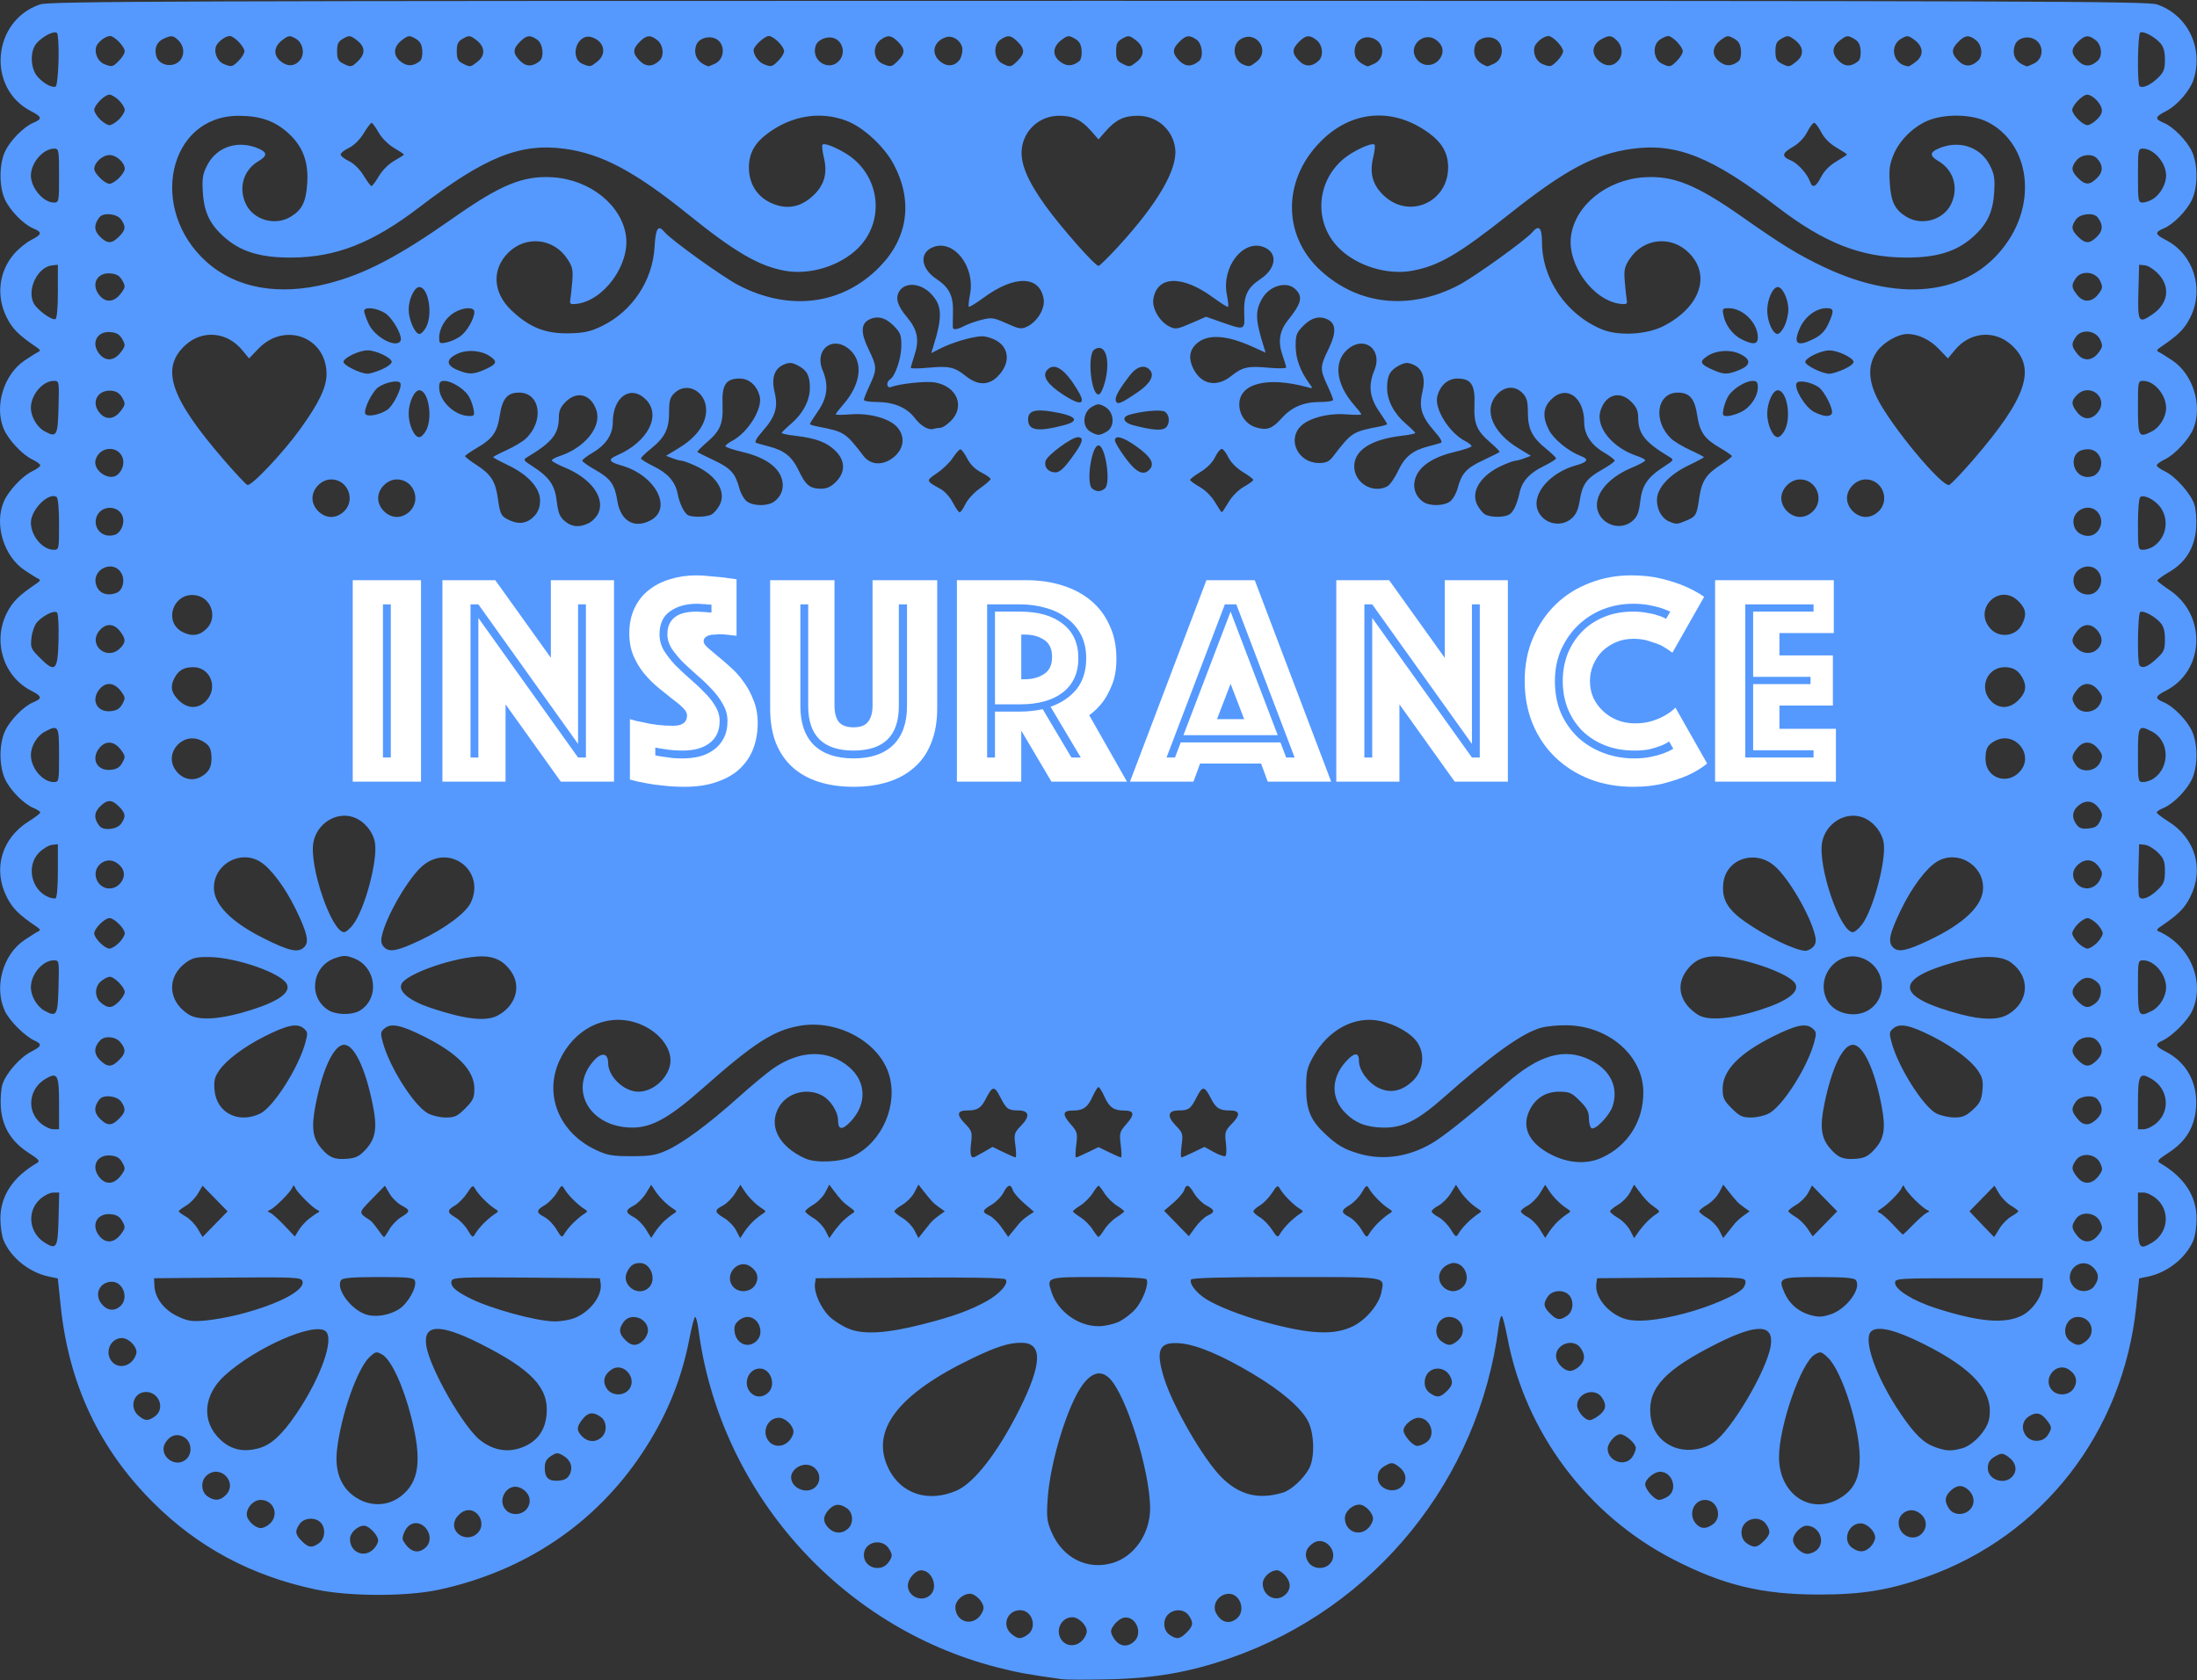 <?xml version="1.0" encoding="UTF-8" standalone="no"?>
<!-- Created with Inkscape (http://www.inkscape.org/) -->

<svg
   xmlns:dc="http://purl.org/dc/elements/1.1/"
   xmlns:cc="http://creativecommons.org/ns#"
   xmlns:rdf="http://www.w3.org/1999/02/22-rdf-syntax-ns#"
   xmlns:svg="http://www.w3.org/2000/svg"
   xmlns="http://www.w3.org/2000/svg"
   xmlns:sodipodi="http://sodipodi.sourceforge.net/DTD/sodipodi-0.dtd"
   xmlns:inkscape="http://www.inkscape.org/namespaces/inkscape"
   width="400"
   height="306"
   viewBox="0 0 400 306"
   id="svg2"
   version="1.1"
   inkscape:version="0.91 r13725"
   sodipodi:docname="insurance.svg">
  <rect x="0" y="0" width="400" height="306" fill="#333333" stroke="none"/>
  <defs
     id="defs4" />
  <sodipodi:namedview
     id="base"
     pagecolor="#ffffff"
     bordercolor="#666666"
     borderopacity="1.0"
     inkscape:pageopacity="0.0"
     inkscape:pageshadow="2"
     inkscape:zoom="1.0448275"
     inkscape:cx="477.9587"
     inkscape:cy="170.28397"
     inkscape:document-units="px"
     inkscape:current-layer="text3346"
     showgrid="false"
     inkscape:window-width="1280"
     inkscape:window-height="707"
     inkscape:window-x="1"
     inkscape:window-y="6"
     inkscape:window-maximized="0"
     units="px"
     borderlayer="true" />
  <g
     inkscape:label="Capa 1"
     inkscape:groupmode="layer"
     id="layer1"
     transform="translate(0,-746.362)">
    <g
       id="g4916"
       transform="translate(-34.923,726.879)">
      <path
         style="fill:#5599ff;fill-opacity:1"
         d="m 228.301,325.261 c -6.337,-0.886 -8.237,-1.235 -11.961,-2.197 -28.649,-7.396 -50.422,-32.089 -54.256,-61.53 -0.162,-1.233 -0.426,-2.243 -0.59,-2.243 -0.164,0 -0.617,1.682 -1.008,3.738 -1.461,7.695 -4.226,14.42 -8.677,21.106 -8.527,12.809 -21.29,21.398 -36.851,24.802 -5.923,1.295 -16.452,1.285 -22.586,-0.025 -11.719,-2.498 -21.397,-7.681 -29.573,-15.839 -9.794,-9.773 -15.326,-21.518 -16.816,-35.704 l -0.534,-5.093 -1.603,-0.333 c -3.581,-0.744 -6.938,-3.425 -8.265,-6.6 -0.323,-0.773 -0.587,-2.543 -0.587,-3.934 0,-4.131 2.252,-7.575 6.615,-10.115 0.661,-0.385 0.465,-0.631 -1.528,-1.922 -3.136,-2.033 -4.784,-4.769 -5.01,-8.32 -0.093,-1.479 0.048,-3.353 0.316,-4.165 0.662,-2.006 3.187,-4.865 5.207,-5.895 1.936,-0.987 2.053,-1.37 0.618,-2.024 -1.783,-0.812 -4.605,-3.638 -5.42,-5.428 -1.985,-4.358 -0.35,-10.232 3.588,-12.884 1.102,-0.742 2.248,-1.457 2.547,-1.589 0.394,-0.174 0.32,-0.391 -0.265,-0.786 -3.317,-2.242 -4.434,-3.347 -5.492,-5.432 -2.592,-5.111 -0.96,-10.726 4.018,-13.821 1.138,-0.707 2.069,-1.426 2.069,-1.598 0,-0.172 -0.567,-0.546 -1.26,-0.833 -1.792,-0.743 -4.264,-3.273 -5.191,-5.314 -0.489,-1.077 -0.792,-2.723 -0.792,-4.306 0,-1.584 0.302,-3.229 0.792,-4.306 0.927,-2.041 3.399,-4.572 5.191,-5.314 1.667,-0.69 1.591,-1.087 -0.402,-2.104 -5.05,-2.576 -7.05,-8.972 -4.425,-14.148 1.058,-2.086 2.175,-3.191 5.492,-5.432 0.586,-0.396 0.659,-0.613 0.265,-0.787 -0.299,-0.131 -1.446,-0.847 -2.547,-1.589 -3.766,-2.537 -5.516,-8.281 -3.785,-12.423 0.818,-1.958 3.379,-4.709 5.178,-5.563 0.817,-0.388 1.485,-0.879 1.485,-1.092 0,-0.212 -0.668,-0.704 -1.485,-1.092 -1.799,-0.854 -4.36,-3.605 -5.178,-5.563 -1.731,-4.143 0.025,-9.887 3.785,-12.423 1.102,-0.742 2.248,-1.457 2.547,-1.589 0.394,-0.174 0.32,-0.391 -0.265,-0.786 -3.317,-2.242 -4.434,-3.347 -5.492,-5.432 -1.971,-3.887 -1.474,-8.351 1.289,-11.58 0.81,-0.946 2.221,-2.102 3.135,-2.569 1.993,-1.017 2.069,-1.414 0.402,-2.104 -1.792,-0.742 -4.264,-3.273 -5.191,-5.314 -1.046,-2.303 -1.046,-6.31 0,-8.613 0.927,-2.041 3.399,-4.572 5.191,-5.314 1.667,-0.69 1.591,-1.087 -0.402,-2.104 -8.14,-4.153 -7.121,-16.475 1.608,-19.449 1.707,-0.582 22.688,-0.653 192.721,-0.653 170.033,0 191.014,0.071 192.721,0.653 5.508,1.877 8.433,7.762 6.712,13.505 -0.638,2.13 -2.985,4.863 -5.104,5.944 -1.993,1.017 -2.069,1.413 -0.403,2.104 1.792,0.743 4.265,3.273 5.191,5.314 1.046,2.303 1.046,6.311 0,8.613 -0.927,2.041 -3.399,4.572 -5.191,5.314 -1.667,0.69 -1.591,1.087 0.403,2.104 5.05,2.576 7.05,8.972 4.425,14.148 -1.058,2.086 -2.175,3.191 -5.492,5.432 -0.586,0.396 -0.659,0.613 -0.265,0.786 0.299,0.131 1.445,0.847 2.547,1.589 3.766,2.536 5.516,8.28 3.785,12.423 -0.818,1.958 -3.379,4.71 -5.178,5.563 -0.817,0.388 -1.485,0.879 -1.485,1.092 0,0.212 0.678,0.709 1.507,1.102 1.9,0.902 4.706,4.059 5.354,6.025 0.272,0.826 0.419,2.712 0.324,4.191 -0.23,3.621 -1.896,6.358 -4.94,8.12 -1.218,0.705 -2.173,1.41 -2.123,1.568 0.051,0.157 1.047,0.926 2.215,1.709 6.792,4.55 6.418,14.702 -0.674,18.32 -1.993,1.017 -2.069,1.414 -0.403,2.104 1.792,0.742 4.265,3.273 5.191,5.314 0.489,1.077 0.792,2.723 0.792,4.306 0,1.584 -0.303,3.229 -0.792,4.306 -0.927,2.041 -3.399,4.572 -5.191,5.314 -0.693,0.287 -1.26,0.662 -1.26,0.833 0,0.172 0.931,0.89 2.069,1.598 4.978,3.095 6.611,8.709 4.019,13.821 -1.058,2.086 -2.175,3.191 -5.492,5.432 -0.586,0.396 -0.659,0.613 -0.265,0.786 5.729,2.523 8.548,9.174 6.135,14.473 -0.815,1.79 -3.637,4.616 -5.42,5.428 -1.432,0.653 -1.318,1.037 0.597,2.014 3.723,1.899 5.768,5.56 5.536,9.911 -0.197,3.695 -1.791,6.397 -5.003,8.479 -1.993,1.292 -2.188,1.538 -1.528,1.922 4.363,2.54 6.615,5.984 6.615,10.115 0,1.391 -0.264,3.161 -0.588,3.934 -1.327,3.175 -4.683,5.856 -8.265,6.6 l -1.603,0.333 -0.533,5.109 c -2.394,22.929 -17.039,41.783 -38.272,49.272 -6.793,2.396 -11.62,3.183 -19.518,3.183 -10.343,-2.5e-4 -17.397,-1.706 -26.528,-6.414 -15.623,-8.055 -26.884,-23.097 -30.152,-40.277 -0.382,-2.006 -0.836,-3.809 -1.01,-4.007 -0.174,-0.197 -0.448,0.667 -0.609,1.922 -3.566,27.812 -22.52,51.209 -48.897,60.357 -7.4,2.566 -13.673,3.663 -22.03,3.853 -3.994,0.091 -7.839,0.083 -8.544,-0.025 z m 3.631,-7.017 c 0.47,-0.47 0.854,-1.239 0.854,-1.709 0,-1.13 -1.474,-2.563 -2.636,-2.563 -2.151,0 -3.263,2.71 -1.783,4.345 0.928,1.025 2.499,0.993 3.565,-0.073 z m 9.472,0.146 c 1.663,-1.505 0.346,-4.666 -1.811,-4.347 -0.524,0.078 -1.329,0.646 -1.788,1.263 -0.712,0.957 -0.756,1.27 -0.299,2.136 0.957,1.816 2.519,2.196 3.898,0.948 z m -19.392,-1.24 c 1.828,-1.281 0.866,-4.461 -1.349,-4.461 -2.412,0 -3.424,2.838 -1.552,4.353 1.168,0.946 1.678,0.965 2.901,0.109 z m 28.95,-0.384 c 1.222,-1.222 1.296,-1.826 0.384,-3.128 -0.795,-1.135 -2.565,-1.252 -3.68,-0.242 -1.091,0.987 -1.004,2.933 0.169,3.754 1.303,0.912 1.906,0.838 3.128,-0.384 z m -37.826,-2.796 c 0.47,-0.47 0.854,-1.239 0.854,-1.709 0,-1.059 -1.448,-2.563 -2.468,-2.563 -1.3,0 -2.658,1.251 -2.658,2.447 0,2.405 2.587,3.51 4.272,1.825 z m 47.065,0.146 c 1.546,-1.399 0.497,-4.427 -1.528,-4.413 -1.871,0.025 -3.164,1.956 -2.341,3.518 0.928,1.762 2.507,2.128 3.869,0.895 z m -55.853,-4.236 c 1.435,-1.435 0.264,-4.455 -1.726,-4.455 -1.05,0 -2.409,1.562 -2.409,2.769 0,2.081 2.656,3.164 4.135,1.686 z m 64.413,0.136 c 1.165,-0.916 1.284,-2.225 0.315,-3.457 -0.491,-0.624 -1.221,-1.135 -1.621,-1.135 -1.272,0 -2.627,1.263 -2.627,2.447 0,2.177 2.299,3.43 3.934,2.145 z m -72,-6.137 c 0.656,-1.001 0.666,-1.235 0.104,-2.243 -1.223,-2.191 -4.66,-1.446 -4.66,1.01 0,2.387 3.229,3.26 4.557,1.233 z m 80.235,0.423 c 1.933,-1.933 -0.698,-5.328 -2.973,-3.837 -1.391,0.911 -1.723,2.212 -0.89,3.484 0.811,1.237 2.797,1.419 3.863,0.353 z m -39.475,-0.22 c 3.938,-1.18 6.79,-5.339 6.798,-9.912 0,-6.825 -4.41,-20.9 -7.468,-23.773 -1.492,-1.402 -3.107,-1.009 -4.754,1.156 -2.74,3.601 -5.988,14.132 -6.43,20.844 -0.225,3.395 -0.139,4.113 0.718,6.106 2.021,4.698 6.533,6.958 11.136,5.578 z m -134.601,-2.503 c 0.47,-0.47 0.855,-1.178 0.855,-1.574 0,-0.935 -1.662,-2.697 -2.543,-2.697 -1.233,0 -2.584,1.279 -2.584,2.447 0,2.404 2.587,3.51 4.272,1.825 z m 262.801,0.146 c 1.65,-1.493 0.407,-4.419 -1.877,-4.419 -1.02,0 -2.468,1.504 -2.468,2.563 0,1.13 1.474,2.563 2.636,2.563 0.51,0 1.279,-0.318 1.709,-0.707 z M 112.39,301.301 c 2.102,-1.903 -0.551,-5.656 -2.893,-4.092 -0.782,0.522 -1.511,2.22 -1.193,2.779 1.183,2.083 2.698,2.57 4.086,1.313 z m 263.082,-0.146 c 0.47,-0.47 0.854,-1.239 0.854,-1.709 0,-1.13 -1.474,-2.563 -2.636,-2.563 -2.298,0 -3.391,3.166 -1.541,4.461 1.278,0.895 2.296,0.837 3.323,-0.189 z M 92.998,300.49 c 1.128,-0.79 1.274,-2.794 0.278,-3.79 -0.996,-0.997 -3,-0.85 -3.79,0.278 -0.912,1.303 -0.838,1.906 0.384,3.128 1.222,1.222 1.826,1.296 3.128,0.384 z m 263.055,-0.384 c 1.222,-1.222 1.296,-1.826 0.384,-3.128 -0.795,-1.135 -2.565,-1.252 -3.68,-0.242 -1.091,0.987 -1.004,2.933 0.169,3.754 1.303,0.912 1.906,0.838 3.128,-0.384 z m -234.265,-1.367 c 1.958,-1.772 -0.073,-5.141 -2.446,-4.059 -0.581,0.265 -1.273,0.957 -1.538,1.538 -1.064,2.335 2.028,4.292 3.985,2.521 z m 263.346,-0.379 c 0.877,-1.339 0.306,-2.945 -1.309,-3.681 -1.454,-0.662 -3.228,0.476 -3.228,2.073 0,2.581 3.164,3.703 4.536,1.608 z M 189.286,297.885 c 1.091,-0.988 1.004,-2.933 -0.169,-3.755 -1.304,-0.913 -2.278,-0.834 -3.306,0.27 -1.101,1.182 -1.106,2.248 -0.025,3.337 1.039,1.039 2.44,1.098 3.491,0.146 z m 94.765,-0.146 c 0.47,-0.47 0.854,-1.239 0.854,-1.709 0,-1.059 -1.448,-2.563 -2.468,-2.563 -1.3,0 -2.658,1.251 -2.658,2.447 0,2.405 2.587,3.51 4.272,1.825 z M 84.122,296.884 c 1.657,-1.657 0.585,-4.272 -1.751,-4.272 -1.272,0 -2.521,1.317 -2.521,2.658 0,1.02 1.504,2.468 2.563,2.468 0.47,0 1.239,-0.385 1.709,-0.854 z m 262.633,0.189 c 1.853,-1.298 0.861,-4.461 -1.4,-4.461 -2.113,0 -3.133,2.698 -1.643,4.345 0.865,0.956 1.793,0.991 3.043,0.116 z M 130.951,294.09 c 0.877,-1.339 0.306,-2.945 -1.309,-3.681 -2.321,-1.057 -4.392,2.26 -2.557,4.095 1.062,1.062 3.037,0.85 3.865,-0.414 z m 262.536,0.378 c 1.025,-0.928 0.993,-2.499 -0.073,-3.565 -1.089,-1.089 -2.156,-1.084 -3.337,0.025 -1.104,1.028 -1.183,2.002 -0.27,3.306 0.795,1.135 2.565,1.252 3.68,0.242 z m -285.627,-2.49 c 3.4,-2.594 3.93,-6.541 1.937,-14.434 -1.435,-5.68 -3.665,-10.49 -5.29,-11.408 -1.037,-0.587 -1.195,-0.557 -2.266,0.427 -2.249,2.065 -5.242,10.578 -5.965,16.966 -0.484,4.275 0.972,7.428 4.182,9.06 2.456,1.249 5.268,1.016 7.402,-0.611 z m 262.408,0.093 c 2.349,-1.555 3.29,-3.69 3.244,-7.364 -0.071,-5.644 -3.252,-15.569 -5.759,-17.971 -1.216,-1.165 -1.354,-1.2 -2.409,-0.603 -2.477,1.4 -6.545,13.078 -6.523,18.727 0.028,6.937 6.091,10.757 11.448,7.212 z M 76.005,291.756 c 2.337,-2.337 -1.038,-5.784 -3.491,-3.565 -1.091,0.988 -1.004,2.933 0.169,3.754 1.278,0.895 2.296,0.837 3.323,-0.189 z m 262.633,0.189 c 1.812,-1.269 0.762,-4.461 -1.466,-4.461 -1.096,0 -2.711,1.365 -2.711,2.292 0,0.915 1.693,2.835 2.499,2.835 0.401,0 1.156,-0.299 1.678,-0.665 z m -129.56,-1.028 c 3.216,-1.395 7.525,-6.957 11.434,-14.759 4.18,-8.343 4.292,-12.174 0.354,-12.168 -2.246,0 -4.477,0.708 -8.798,2.777 -13.741,6.58 -18.807,13.251 -15.342,20.203 2.285,4.584 7.236,6.166 12.352,3.947 z m 59.416,0.364 c 1.53,-0.463 3.779,-2.535 4.787,-4.412 1.056,-1.965 0.937,-6.409 -0.23,-8.628 -1.288,-2.449 -4.879,-5.521 -10.062,-8.609 -5.675,-3.38 -10.135,-5.26 -13.123,-5.531 -3.928,-0.356 -4.621,1.115 -2.993,6.357 1.59,5.121 7.167,14.755 10.43,18.018 3.262,3.262 6.771,4.141 11.19,2.805 z m -85.079,-1.051 c 1.49,-1.49 0.368,-4.028 -1.782,-4.028 -1.362,0 -2.673,1.116 -2.673,2.276 0,2.066 2.973,3.235 4.455,1.752 z m 106.798,-0.149 c 0.985,-1.089 0.716,-2.535 -0.662,-3.56 -0.957,-0.712 -1.27,-0.756 -2.136,-0.299 -1.233,0.65 -1.64,1.217 -1.649,2.296 -0.025,2.116 2.991,3.173 4.447,1.564 z m -151.563,-2.126 c 0.646,-1.303 0.167,-2.642 -1.231,-3.437 -0.959,-0.546 -1.207,-0.533 -2.198,0.116 -0.829,0.543 -1.117,1.093 -1.117,2.132 0,1.829 0.724,2.493 2.552,2.338 1.069,-0.091 1.63,-0.414 1.995,-1.149 z m 262.635,0.417 c 0.985,-1.088 0.716,-2.535 -0.662,-3.56 -0.957,-0.712 -1.27,-0.756 -2.136,-0.299 -1.233,0.65 -1.64,1.217 -1.649,2.295 -0.025,2.116 2.991,3.174 4.447,1.564 z M 68.926,285.103 c 1.045,-1.046 0.851,-3.036 -0.376,-3.84 -1.262,-0.827 -2.571,-0.504 -3.461,0.855 -1.547,2.36 1.833,4.989 3.837,2.985 z m 263.161,-0.278 c 0.366,-0.522 0.665,-1.277 0.665,-1.678 0,-0.806 -1.92,-2.499 -2.834,-2.499 -0.899,0 -2.292,1.602 -2.292,2.636 0,2.298 3.166,3.391 4.461,1.541 z M 82.104,283.185 c 2.195,-0.609 4.253,-2.517 6.819,-6.32 4.447,-6.591 6.923,-13.615 5.28,-14.978 -2.068,-1.716 -12.658,2.92 -18.311,8.017 -3.99,3.598 -4.345,8.449 -0.857,11.726 1.977,1.858 4.211,2.35 7.069,1.556 z m 48.411,-0.361 c 2.377,-1.079 3.698,-3.046 3.931,-5.849 0.398,-4.794 -2.74,-8.114 -12.126,-12.832 -7.363,-3.702 -10.418,-3.565 -9.776,0.437 0.668,4.156 6.816,14.88 9.866,17.206 2.558,1.951 5.319,2.305 8.106,1.039 z m 216.389,-0.667 c 3.185,-2.107 9.688,-13.098 10.401,-17.579 0.637,-4.001 -2.415,-4.138 -9.778,-0.437 -9.387,4.718 -12.524,8.039 -12.126,12.832 0.232,2.794 1.545,4.757 3.931,5.875 2.28,1.069 5.334,0.79 7.573,-0.692 z m 45.293,1.042 c 1.976,-0.549 4.494,-3.29 4.871,-5.304 0.92,-4.905 -2.733,-9.09 -11.964,-13.709 -5.061,-2.532 -8.25,-3.307 -9.461,-2.301 -1.645,1.365 0.848,8.43 5.275,14.952 2.632,3.877 4.207,5.406 6.36,6.174 2.008,0.716 2.896,0.75 4.919,0.187 z m -213.664,-1.271 c 0.47,-0.47 0.854,-1.239 0.854,-1.709 0,-1.13 -1.474,-2.563 -2.636,-2.563 -2.151,0 -3.263,2.71 -1.783,4.345 0.928,1.025 2.499,0.993 3.565,-0.073 z m 116.103,0.189 c 1.812,-1.269 0.762,-4.461 -1.466,-4.461 -1.096,0 -2.711,1.365 -2.711,2.292 0,0.915 1.693,2.835 2.499,2.835 0.401,0 1.156,-0.299 1.678,-0.665 z M 144.43,281.222 c 1.091,-0.987 1.004,-2.933 -0.169,-3.754 -1.361,-0.953 -2.281,-0.825 -3.292,0.461 -1.107,1.407 -1.113,2.064 -0.03,3.146 1.039,1.039 2.44,1.098 3.491,0.146 z m 263.487,-0.662 c 0.596,-1.066 0.576,-1.247 -0.245,-2.35 -1.096,-1.47 -2.021,-1.686 -3.384,-0.793 -2.106,1.38 -0.844,4.676 1.695,4.425 0.88,-0.088 1.495,-0.494 1.935,-1.283 z M 63.094,277.419 c 1.945,-1.362 0.839,-4.461 -1.592,-4.461 -2.276,0 -3.139,2.871 -1.31,4.353 1.168,0.946 1.678,0.965 2.902,0.109 z m 262.978,-0.22 c 1.285,-1.011 1.414,-1.93 0.461,-3.292 -1.269,-1.812 -4.461,-0.763 -4.461,1.466 0,1.096 1.366,2.711 2.292,2.711 0.321,0 1.09,-0.398 1.709,-0.885 z m -151.311,-4.094 c 1.53,-1.385 0.504,-4.42 -1.494,-4.42 -2.09,0 -3.172,2.738 -1.717,4.345 0.879,0.972 2.186,1.002 3.211,0.073 z m 123.647,-0.368 c 0.784,-0.784 0.998,-1.333 0.792,-2.029 -0.886,-2.982 -4.896,-2.534 -4.896,0.547 0,0.784 0.343,1.467 0.95,1.892 1.308,0.916 1.906,0.838 3.155,-0.41 z m -149.146,-0.045 c 1.933,-1.933 -0.698,-5.328 -2.973,-3.837 -1.391,0.912 -1.723,2.212 -0.89,3.484 0.811,1.237 2.797,1.419 3.863,0.353 z m 263.188,-0.353 c 0.827,-1.262 0.503,-2.571 -0.855,-3.461 -2.361,-1.547 -4.99,1.832 -2.985,3.837 1.046,1.046 3.036,0.851 3.84,-0.376 z m -89.951,-4.079 c 1.026,-1.026 1.084,-2.045 0.189,-3.323 -1.269,-1.812 -4.461,-0.762 -4.461,1.466 0,1.226 1.404,2.711 2.563,2.711 0.47,0 1.239,-0.385 1.709,-0.854 z M 58.917,267.406 c 0.47,-0.47 0.855,-1.239 0.855,-1.709 0,-1.13 -1.474,-2.563 -2.637,-2.563 -2.151,0 -3.262,2.71 -1.783,4.345 0.928,1.025 2.499,0.993 3.565,-0.073 z m 93.129,-3.845 c 0.47,-0.47 0.854,-1.272 0.854,-1.782 0,-2.298 -3.165,-3.39 -4.461,-1.541 -0.898,1.282 -0.837,2.016 0.264,3.188 1.141,1.214 2.22,1.258 3.343,0.134 z m 20.579,0.146 c 1.577,-1.428 0.492,-4.419 -1.604,-4.419 -1.016,0 -2.278,0.985 -2.364,1.846 -0.265,2.64 2.158,4.212 3.969,2.573 z m 127.665,-0.066 c 1.871,-1.515 0.859,-4.353 -1.552,-4.353 -2.215,0 -3.177,3.181 -1.349,4.461 1.223,0.857 1.733,0.838 2.901,-0.109 z m 114.49,0 c 1.871,-1.515 0.859,-4.353 -1.552,-4.353 -2.216,0 -3.177,3.181 -1.349,4.461 1.223,0.857 1.733,0.838 2.902,-0.109 z m -211.799,-3.035 c 5.473,-1.394 8.587,-2.522 11.615,-4.207 2.396,-1.333 4.074,-3.281 3.404,-3.952 -0.279,-0.279 -6.437,-0.392 -17.492,-0.319 l -17.062,0.111 -0.144,1.016 c -0.22,1.549 1.058,4.434 2.64,5.968 0.78,0.756 2.363,1.756 3.519,2.223 2.738,1.105 6.9,0.847 13.52,-0.84 z m 78.437,0.298 c 2.315,-1.191 4.616,-3.995 5.012,-6.108 0.551,-2.936 1.588,-2.77 -17.292,-2.77 -11.403,0 -17.168,0.149 -17.352,0.446 -0.418,0.677 0.911,2.428 2.692,3.546 2.112,1.326 6.38,3.004 10.572,4.156 8.457,2.325 12.885,2.522 16.368,0.73 z m -42.86,-0.704 c 0.942,-0.428 2.328,-1.478 3.079,-2.334 1.367,-1.557 2.524,-4.636 2.037,-5.423 -0.154,-0.25 -3.697,-0.417 -8.79,-0.417 -9.487,0 -9.428,-0.025 -8.499,2.796 1.149,3.482 4.858,6.157 8.538,6.157 1.057,0 2.693,-0.35 3.635,-0.778 z M 78.372,258.861 c 7.284,-1.856 12.236,-4.471 11.602,-6.125 -0.253,-0.659 -1.432,-0.711 -13.638,-0.608 l -13.361,0.114 0.061,1.371 c 0.098,2.208 1.725,4.368 4.17,5.539 1.854,0.887 2.592,1.007 4.972,0.809 1.537,-0.129 4.324,-0.622 6.194,-1.099 z m 60.549,0.83 c 3.027,-0.84 5.702,-4.058 5.363,-6.449 l -0.141,-1.002 -13.361,-0.114 c -11.657,-0.099 -13.393,-0.03 -13.611,0.539 -0.362,0.943 0.539,1.83 3.252,3.2 3.788,1.912 11.978,4.169 15.39,4.241 0.823,0.025 2.222,-0.169 3.109,-0.417 z m 202.879,-1.084 c 4.449,-1.188 9.35,-3.297 10.425,-4.485 0.39,-0.43 0.594,-1.081 0.454,-1.445 -0.225,-0.583 -1.868,-0.649 -13.615,-0.55 l -13.361,0.114 -0.141,1.002 c -0.324,2.286 1.947,5.205 4.9,6.299 2.141,0.794 6.087,0.469 11.34,-0.934 z m 61.157,0.478 c 1.958,-0.935 3.757,-3.476 3.848,-5.432 l 0.066,-1.412 -13.457,0 c -13.172,0 -13.457,0.025 -13.457,0.854 0,1.251 3.334,3.3 7.556,4.644 7.712,2.456 12.288,2.854 15.445,1.346 z m -82.689,-0.033 c 1.127,-0.79 1.274,-2.794 0.278,-3.79 -0.996,-0.997 -3,-0.85 -3.79,0.278 -0.912,1.303 -0.838,1.906 0.384,3.128 1.222,1.222 1.826,1.296 3.128,0.384 z m -212.632,-1.223 c 1.617,-1.065 3.25,-4.033 2.826,-5.137 -0.215,-0.559 -1.258,-0.664 -6.624,-0.664 -4.588,0 -6.486,0.149 -6.786,0.534 -1.097,1.406 1.577,5.22 4.37,6.234 1.759,0.638 4.399,0.227 6.213,-0.967 z m 260.616,0.977 c 2.909,-0.971 5.681,-4.782 4.541,-6.244 -0.3,-0.385 -2.197,-0.534 -6.786,-0.534 -7.228,0 -7.432,0.101 -6.107,3.039 0.813,1.802 2.443,3.22 4.375,3.802 1.649,0.497 2.333,0.486 3.977,-0.063 z M 56.854,257.301 c 1.556,-1.408 0.497,-4.419 -1.553,-4.419 -2.211,0 -3.288,2.245 -1.914,3.991 1.019,1.295 2.33,1.457 3.467,0.428 z m 96.23,-3.382 c 1.438,-1.437 0.324,-4.463 -1.638,-4.448 -1.135,0 -1.709,0.395 -2.326,1.567 -1.266,2.406 2.038,4.807 3.964,2.881 z m 19.28,-0.376 c 0.827,-1.262 0.504,-2.571 -0.855,-3.461 -2.361,-1.547 -4.99,1.832 -2.985,3.837 1.046,1.046 3.036,0.851 3.84,-0.376 z m 128.848,0.34 c 1.59,-1.439 0.488,-4.419 -1.635,-4.419 -0.551,0 -1.386,0.384 -1.856,0.854 -2.337,2.337 1.038,5.784 3.491,3.565 z m 115.033,-0.242 c 0.895,-1.278 0.837,-2.296 -0.189,-3.323 -2.367,-2.367 -5.813,1.007 -3.565,3.491 0.988,1.091 2.933,1.004 3.755,-0.169 z m -370.664,-12.192 0.121,-4.801 -1.075,0 c -0.592,0 -1.667,0.529 -2.39,1.175 -2.472,2.21 -2.068,6.13 0.82,7.938 2.158,1.351 2.392,0.951 2.525,-4.311 z m 381.137,4.326 c 2.945,-1.74 3.391,-5.718 0.891,-7.952 -0.723,-0.646 -1.792,-1.175 -2.376,-1.175 l -1.061,0 0,4.628 c 0,5.604 0.169,5.903 2.546,4.499 z M 56.944,244.211 c 0.819,-1.102 0.838,-1.284 0.242,-2.35 -0.481,-0.861 -1.031,-1.188 -2.164,-1.284 -2.435,-0.207 -3.574,1.984 -2.044,3.93 1.157,1.471 2.739,1.353 3.965,-0.297 z m 360.078,0.068 c 0.747,-1.005 0.774,-1.257 0.253,-2.35 -0.798,-1.674 -3.359,-1.972 -4.382,-0.511 -0.893,1.274 -0.861,1.721 0.222,3.098 1.134,1.441 2.731,1.344 3.907,-0.237 z m -342.942,-6.549 -2.279,-2.335 -0.844,1.43 c -0.464,0.787 -1.44,1.782 -2.169,2.213 -0.729,0.431 -1.324,0.886 -1.323,1.011 0,0.126 0.58,0.557 1.286,0.958 0.706,0.402 1.681,1.404 2.167,2.228 l 0.884,1.498 2.279,-2.335 2.279,-2.334 z m 17.065,3.713 c 0.626,-0.492 1.368,-1.004 1.65,-1.137 0.366,-0.172 0.329,-0.322 -0.129,-0.522 -0.83,-0.362 -3.63,-3.163 -3.992,-3.992 -0.247,-0.57 -0.311,-0.57 -0.559,0 -0.362,0.83 -3.162,3.63 -3.992,3.992 -0.57,0.25 -0.57,0.309 0,0.547 0.352,0.146 1.505,1.178 2.561,2.291 l 1.92,2.025 0.702,-1.155 c 0.386,-0.635 1.214,-1.557 1.84,-2.05 z m 14.679,1.875 c 0.469,-0.795 1.449,-1.797 2.178,-2.228 1.654,-0.977 1.655,-1.261 0.025,-2.109 -0.721,-0.373 -1.698,-1.332 -2.169,-2.132 l -0.858,-1.454 -2.359,2.416 c -2.518,2.58 -2.509,2.47 -0.33,3.885 0.247,0.159 0.885,0.916 1.418,1.679 0.533,0.763 1.033,1.388 1.111,1.388 0.078,0 0.526,-0.65 0.995,-1.445 z m 17.191,-1.102 c 0.597,-0.596 1.462,-1.325 1.923,-1.618 0.832,-0.531 0.832,-0.538 0,-1.068 -1.136,-0.724 -2.904,-2.521 -3.474,-3.53 -0.435,-0.771 -0.537,-0.72 -1.489,0.731 -0.562,0.857 -1.553,1.873 -2.203,2.256 -1.507,0.89 -1.486,1.276 0.119,2.224 0.715,0.422 1.701,1.442 2.19,2.267 0.835,1.407 0.92,1.447 1.37,0.661 0.264,-0.461 0.968,-1.326 1.564,-1.923 z m 16.234,0 c 0.597,-0.596 1.462,-1.325 1.922,-1.618 0.832,-0.531 0.832,-0.538 0,-1.068 -1.133,-0.723 -2.9,-2.517 -3.486,-3.541 -0.45,-0.786 -0.534,-0.746 -1.37,0.661 -0.49,0.824 -1.475,1.845 -2.19,2.267 -1.618,0.956 -1.632,1.381 -0.071,2.188 0.676,0.35 1.662,1.364 2.19,2.254 0.896,1.51 0.992,1.562 1.44,0.78 0.264,-0.461 0.968,-1.326 1.564,-1.923 z m 16.456,-0.23 c 0.484,-0.47 1.253,-1.095 1.709,-1.388 0.821,-0.529 0.821,-0.54 0,-1.068 -1.166,-0.751 -2.473,-2.065 -3.257,-3.275 l -0.669,-1.032 -0.974,1.576 c -0.536,0.867 -1.532,1.865 -2.214,2.218 -1.563,0.808 -1.563,1.285 0,2.093 0.682,0.353 1.679,1.351 2.214,2.218 l 0.974,1.576 0.669,-1.032 c 0.368,-0.568 1.065,-1.417 1.548,-1.886 z m 16.234,0 c 0.484,-0.47 1.253,-1.095 1.709,-1.388 0.821,-0.529 0.821,-0.54 0,-1.068 -1.166,-0.751 -2.473,-2.065 -3.257,-3.275 l -0.669,-1.032 -0.974,1.576 c -0.536,0.867 -1.532,1.865 -2.214,2.218 -1.6,0.827 -1.563,1.2 0.227,2.256 0.808,0.477 1.797,1.501 2.197,2.276 l 0.729,1.409 0.686,-1.058 c 0.377,-0.582 1.082,-1.443 1.566,-1.913 z m 16.234,0.058 c 0.484,-0.503 1.253,-1.153 1.709,-1.444 0.805,-0.514 0.798,-0.553 -0.23,-1.282 -1.141,-0.809 -1.752,-1.444 -2.967,-3.079 l -0.777,-1.047 -0.722,1.397 c -0.397,0.768 -1.384,1.787 -2.191,2.264 -0.808,0.477 -1.469,1.021 -1.469,1.209 0,0.189 0.661,0.733 1.469,1.209 0.808,0.477 1.796,1.499 2.196,2.272 l 0.727,1.405 0.688,-0.995 c 0.378,-0.547 1.084,-1.407 1.568,-1.909 z m 16.14,0.154 c 0.29,-0.352 1,-0.977 1.579,-1.388 l 1.052,-0.748 -1.052,-0.748 c -1.042,-0.741 -1.335,-1.048 -2.928,-3.076 l -0.822,-1.047 -0.723,1.397 c -0.397,0.768 -1.383,1.787 -2.191,2.264 -0.808,0.477 -1.469,1.021 -1.469,1.209 0,0.189 0.661,0.733 1.469,1.209 0.808,0.477 1.794,1.495 2.191,2.263 l 0.723,1.397 0.822,-1.046 c 0.452,-0.576 1.059,-1.335 1.349,-1.687 z m 16.234,0 c 0.29,-0.352 1,-0.959 1.579,-1.347 l 1.052,-0.706 -1.791,-1.548 c -0.985,-0.852 -1.911,-1.928 -2.058,-2.391 -0.38,-1.197 -0.937,-1.045 -1.721,0.469 -0.373,0.722 -1.339,1.702 -2.147,2.178 -1.75,1.032 -1.813,1.342 -0.404,1.984 0.585,0.267 1.595,1.251 2.243,2.187 l 1.179,1.702 0.771,-0.943 c 0.424,-0.519 1.008,-1.232 1.297,-1.584 z m 15.453,1.164 c 0.473,-0.752 1.474,-1.753 2.226,-2.226 0.751,-0.473 1.366,-0.956 1.366,-1.073 0,-0.116 -0.615,-0.601 -1.366,-1.073 -0.752,-0.473 -1.754,-1.475 -2.226,-2.227 -0.473,-0.752 -0.956,-1.366 -1.074,-1.366 -0.116,0 -0.6,0.615 -1.073,1.366 -0.473,0.752 -1.475,1.754 -2.226,2.227 -0.752,0.473 -1.367,0.956 -1.367,1.073 0,0.116 0.615,0.6 1.367,1.073 0.752,0.473 1.753,1.475 2.226,2.226 0.473,0.752 0.956,1.367 1.073,1.367 0.116,0 0.601,-0.615 1.074,-1.367 z m 18.805,-2.529 c 1.386,-0.631 1.33,-1.033 -0.258,-1.854 -0.721,-0.373 -1.702,-1.339 -2.178,-2.147 -0.987,-1.673 -1.463,-1.834 -1.846,-0.626 -0.146,0.463 -1.031,1.497 -1.965,2.296 l -1.698,1.453 2.257,2.318 2.257,2.318 1.189,-1.639 c 0.654,-0.901 1.663,-1.855 2.243,-2.119 z m 14.741,1.382 c 0.596,-0.596 1.462,-1.325 1.922,-1.618 0.832,-0.53 0.832,-0.538 0,-1.068 -1.136,-0.724 -2.904,-2.521 -3.474,-3.53 -0.435,-0.771 -0.537,-0.72 -1.489,0.731 -0.562,0.857 -1.553,1.873 -2.203,2.256 -0.65,0.384 -1.182,0.868 -1.182,1.077 0,0.207 0.532,0.693 1.182,1.077 0.65,0.384 1.641,1.399 2.203,2.256 0.952,1.452 1.054,1.502 1.489,0.731 0.257,-0.455 0.955,-1.315 1.552,-1.912 z m 16.233,0 c 0.597,-0.596 1.462,-1.325 1.923,-1.618 0.832,-0.53 0.832,-0.538 0,-1.068 -1.134,-0.723 -2.9,-2.517 -3.487,-3.541 -0.45,-0.786 -0.534,-0.746 -1.37,0.661 -0.489,0.824 -1.475,1.845 -2.19,2.267 -1.618,0.956 -1.631,1.381 -0.071,2.188 0.677,0.35 1.662,1.364 2.19,2.254 0.896,1.51 0.992,1.562 1.44,0.78 0.264,-0.461 0.968,-1.326 1.564,-1.923 z m 16.234,0 c 0.596,-0.596 1.462,-1.325 1.922,-1.618 0.828,-0.528 0.829,-0.54 0,-1.068 -1.166,-0.751 -2.473,-2.064 -3.257,-3.275 l -0.669,-1.032 -0.974,1.576 c -0.536,0.867 -1.533,1.865 -2.215,2.218 -0.682,0.353 -1.24,0.824 -1.24,1.047 0,0.222 0.558,0.694 1.24,1.046 0.682,0.353 1.68,1.353 2.217,2.221 0.894,1.446 1.015,1.512 1.43,0.775 0.25,-0.443 0.941,-1.293 1.538,-1.89 z m 16.456,-0.23 c 0.483,-0.47 1.253,-1.095 1.709,-1.388 0.821,-0.529 0.821,-0.54 0,-1.068 -1.166,-0.751 -2.473,-2.064 -3.257,-3.275 l -0.669,-1.032 -0.974,1.576 c -0.536,0.867 -1.532,1.865 -2.214,2.218 -0.682,0.353 -1.24,0.824 -1.24,1.047 0,0.222 0.558,0.694 1.24,1.047 0.682,0.353 1.679,1.351 2.214,2.218 l 0.974,1.576 0.669,-1.032 c 0.368,-0.568 1.065,-1.417 1.549,-1.886 z m 16.233,0.058 c 0.484,-0.503 1.253,-1.153 1.709,-1.444 0.804,-0.514 0.798,-0.553 -0.23,-1.282 -1.141,-0.809 -1.752,-1.444 -2.967,-3.079 l -0.777,-1.046 -0.722,1.397 c -0.397,0.768 -1.383,1.787 -2.191,2.264 -0.808,0.477 -1.469,1.021 -1.469,1.209 0,0.189 0.661,0.733 1.469,1.209 0.808,0.477 1.796,1.499 2.196,2.272 l 0.727,1.406 0.688,-0.996 c 0.378,-0.547 1.084,-1.407 1.568,-1.909 z m 16.14,0.154 c 0.29,-0.352 1,-0.977 1.579,-1.388 l 1.052,-0.748 -1.052,-0.748 c -1.042,-0.741 -1.335,-1.048 -2.928,-3.076 l -0.822,-1.046 -0.722,1.397 c -0.397,0.768 -1.384,1.787 -2.191,2.264 -0.808,0.477 -1.469,1.021 -1.469,1.209 0,0.189 0.661,0.733 1.469,1.209 0.808,0.477 1.794,1.495 2.191,2.263 l 0.722,1.397 0.822,-1.046 c 0.452,-0.576 1.059,-1.335 1.349,-1.688 z m 16.278,-4.491 -2.299,-2.355 -0.681,1.317 c -0.374,0.724 -1.342,1.707 -2.15,2.183 -0.808,0.477 -1.469,0.998 -1.469,1.159 0,0.162 0.585,0.639 1.301,1.061 0.716,0.423 1.713,1.397 2.216,2.165 l 0.915,1.396 2.232,-2.286 2.232,-2.286 z m 31.803,5.541 c 0.491,-0.832 1.47,-1.841 2.176,-2.243 0.706,-0.402 1.284,-0.833 1.286,-0.959 0,-0.126 -0.594,-0.58 -1.323,-1.011 -0.729,-0.431 -1.705,-1.426 -2.169,-2.213 l -0.844,-1.43 -2.279,2.334 -2.278,2.334 2.205,2.322 c 1.213,1.277 2.234,2.335 2.269,2.351 0.035,0.025 0.466,-0.652 0.957,-1.484 z m -15.646,-0.778 c 0.995,-1.025 2.097,-1.986 2.449,-2.136 0.57,-0.242 0.57,-0.303 0,-0.552 -0.352,-0.154 -1.332,-0.971 -2.177,-1.816 -0.845,-0.845 -1.662,-1.824 -1.816,-2.177 -0.247,-0.569 -0.311,-0.569 -0.562,0 -0.351,0.798 -2.633,3.091 -3.776,3.795 -0.701,0.432 -0.74,0.571 -0.215,0.773 0.352,0.136 1.41,1.071 2.35,2.078 0.94,1.007 1.76,1.846 1.823,1.864 0.063,0.025 0.928,-0.806 1.922,-1.831 z m -326.332,-8.942 c 0.819,-1.102 0.838,-1.284 0.242,-2.35 -0.481,-0.861 -1.031,-1.188 -2.164,-1.284 -2.435,-0.207 -3.574,1.984 -2.044,3.93 1.157,1.471 2.739,1.353 3.965,-0.296 z m 360.078,0.068 c 0.747,-1.005 0.774,-1.257 0.253,-2.35 -0.798,-1.674 -3.359,-1.972 -4.382,-0.512 -0.893,1.275 -0.861,1.721 0.222,3.099 1.134,1.441 2.731,1.344 3.907,-0.237 z M 190.262,230.019 c 5.335,-2.58 8.297,-9.529 6.443,-15.112 -1.937,-5.831 -9.428,-9.824 -16.195,-8.632 -4.749,0.836 -8.336,3.148 -17.57,11.322 -6.167,5.459 -9.356,7.236 -12.948,7.214 -7.719,-0.048 -11.652,-6.929 -6.96,-12.179 1.422,-1.591 2.606,-1.411 2.609,0.397 0,2.5 2.895,5.246 5.523,5.246 2.491,0 5.102,-2.157 5.721,-4.725 0.742,-3.077 -2.21,-6.697 -6.47,-7.935 -5.418,-1.575 -11.033,1.31 -13.643,7.011 -2.854,6.233 -0.028,13.127 6.667,16.266 2.083,0.977 2.968,1.131 6.471,1.127 3.378,0 4.448,-0.179 6.382,-1.049 2.938,-1.32 7.638,-4.798 13.142,-9.727 2.363,-2.116 5.183,-4.457 6.266,-5.202 4.958,-3.411 10.034,-3.497 13.847,-0.232 3.113,2.665 3.224,6.742 0.269,9.876 -1.549,1.643 -2.311,1.576 -2.313,-0.202 0,-1.58 -1.41,-3.751 -2.949,-4.546 -2.721,-1.407 -6.209,-0.494 -7.747,2.029 -2.089,3.427 -0.167,7.272 4.735,9.474 1.962,0.881 6.478,0.663 8.72,-0.421 z m 136.295,0.275 c 4.788,-2.183 7.636,-6.726 7.56,-12.063 -0.093,-6.562 -6.352,-11.963 -13.968,-12.053 -1.645,-0.025 -3.767,0.192 -4.715,0.47 -3.478,1.018 -8.781,4.828 -17.712,12.724 -4.676,4.134 -7.356,5.479 -10.846,5.444 -3.108,-0.033 -5.139,-0.803 -6.992,-2.656 -2.632,-2.632 -2.647,-6.263 -0.038,-9.235 1.603,-1.825 2.496,-1.92 2.496,-0.265 0,1.708 1.639,3.977 3.549,4.913 2.123,1.04 4.169,0.653 6.153,-1.164 1.944,-1.782 2.39,-4.798 1.029,-6.963 -1.091,-1.736 -4.025,-3.452 -6.945,-4.062 -4.6,-0.96 -9.411,1.636 -12.131,6.546 -1.111,2.007 -1.266,2.708 -1.26,5.705 0,3.954 0.806,5.87 3.481,8.361 2.201,2.05 3.418,2.758 6.128,3.562 4.621,1.372 9.738,0.492 14.138,-2.433 2.45,-1.629 7.173,-5.474 12.641,-10.292 6.07,-5.349 10.706,-6.638 15.423,-4.287 3.593,1.79 5.099,4.969 3.973,8.382 -0.564,1.708 -3.171,4.413 -3.849,3.993 -0.255,-0.157 -0.464,-0.971 -0.464,-1.807 0,-1.196 -0.353,-1.874 -1.659,-3.179 -1.488,-1.488 -1.88,-1.659 -3.812,-1.659 -2.518,0 -4.499,1.354 -5.505,3.762 -1.245,2.981 0.275,5.773 4.217,7.743 3.124,1.561 6.404,1.746 9.108,0.513 z m -225.068,-1.475 c 1.869,-2.04 2.163,-3.968 1.27,-8.326 -1.349,-6.583 -3.361,-10.761 -5.182,-10.761 -1.838,0 -3.893,4.304 -5.177,10.844 -0.823,4.188 -0.584,6.105 0.994,7.98 1.454,1.728 2.472,2.137 4.809,1.932 1.522,-0.134 2.186,-0.471 3.285,-1.67 z m 274.689,0 c 1.839,-2.007 2.126,-3.87 1.267,-8.243 -1.285,-6.54 -3.34,-10.844 -5.178,-10.844 -1.821,0 -3.833,4.178 -5.182,10.761 -0.854,4.166 -0.607,6.156 0.999,8.064 1.454,1.728 2.472,2.137 4.809,1.932 1.523,-0.134 2.186,-0.471 3.285,-1.67 z m -162.196,0.465 1.657,-0.954 1.963,0.954 c 1.08,0.525 2.079,0.954 2.221,0.954 0.141,0 0.126,-0.989 -0.035,-2.199 -0.275,-2.072 -0.212,-2.28 1.069,-3.603 1.659,-1.712 1.452,-2.739 -0.554,-2.749 -1.821,0 -2.171,-0.271 -3.283,-2.465 -1.043,-2.058 -1.405,-2.015 -2.592,0.312 -0.895,1.755 -1.54,2.16 -3.439,2.16 -1.826,0 -1.956,0.762 -0.403,2.364 1.292,1.333 1.374,1.587 1.141,3.549 -0.222,1.874 -0.096,2.631 0.433,2.631 0.091,0 0.91,-0.429 1.822,-0.954 z m 19.006,0.025 1.934,-0.94 1.934,0.94 c 1.063,0.517 2.038,0.939 2.167,0.939 0.129,0 0.104,-1.029 -0.053,-2.287 -0.269,-2.149 -0.204,-2.381 1.07,-3.832 1.532,-1.745 1.4,-2.425 -0.472,-2.425 -1.865,0 -2.685,-0.583 -3.566,-2.537 -0.43,-0.954 -0.916,-1.735 -1.08,-1.735 -0.164,0 -0.65,0.781 -1.08,1.735 -0.881,1.954 -1.701,2.537 -3.566,2.537 -1.872,0 -2.004,0.679 -0.472,2.425 1.274,1.451 1.339,1.683 1.07,3.832 -0.157,1.258 -0.182,2.287 -0.053,2.287 0.129,0 1.103,-0.423 2.167,-0.939 z m 19.255,-0.025 1.965,-0.955 1.73,0.948 c 0.952,0.521 1.889,0.849 2.084,0.729 0.194,-0.121 0.24,-1.184 0.099,-2.365 -0.237,-2.001 -0.159,-2.243 1.138,-3.582 1.553,-1.602 1.423,-2.364 -0.403,-2.364 -1.9,0 -2.544,-0.405 -3.44,-2.16 -1.187,-2.327 -1.548,-2.37 -2.592,-0.312 -1.112,2.194 -1.462,2.456 -3.283,2.465 -2.006,0 -2.213,1.037 -0.554,2.749 1.283,1.323 1.344,1.532 1.069,3.603 -0.159,1.209 -0.177,2.199 -0.035,2.199 0.141,0 1.141,-0.429 2.222,-0.955 z M 45.674,220.399 c 0,-5.254 -0.279,-5.754 -2.483,-4.451 -3.007,1.776 -3.479,5.733 -0.954,7.989 0.723,0.646 1.793,1.175 2.376,1.175 l 1.061,0 z m 381.936,3.538 c 2.525,-2.257 2.053,-6.213 -0.954,-7.989 -2.205,-1.302 -2.483,-0.803 -2.483,4.451 l 0,4.713 1.061,0 c 0.584,0 1.653,-0.529 2.376,-1.175 z M 56.587,223.209 c 1.222,-1.222 1.296,-1.826 0.384,-3.128 -0.747,-1.067 -3.201,-1.327 -3.93,-0.415 -1.042,1.303 -1.022,2.432 0.063,3.517 1.349,1.349 2.154,1.355 3.483,0.025 z m 360.156,-0.025 c 1.085,-1.085 1.105,-2.215 0.063,-3.517 -0.729,-0.911 -3.182,-0.652 -3.93,0.415 -0.873,1.247 -0.84,1.703 0.22,3.051 1.112,1.414 2.267,1.43 3.646,0.051 z M 82.261,222.278 c 2.429,-1.153 7.028,-8.366 8.267,-12.967 0.469,-1.74 0.438,-1.955 -0.378,-2.616 -1.155,-0.935 -3.042,-0.529 -7.087,1.525 -3.793,1.926 -6.963,4.314 -8.261,6.223 -0.823,1.21 -0.973,1.875 -0.813,3.594 0.381,4.089 4.328,6.112 8.272,4.24 z m 37.368,-0.96 c 1.432,-1.432 1.659,-1.92 1.659,-3.568 0,-3.344 -2.992,-6.445 -9.217,-9.554 -4.091,-2.043 -5.915,-2.431 -7.064,-1.5 -0.816,0.66 -0.847,0.876 -0.379,2.613 1.218,4.523 5.686,11.547 8.22,12.921 0.758,0.411 2.221,0.748 3.251,0.748 1.605,0 2.109,-0.237 3.531,-1.659 z m 237.369,0.911 c 2.534,-1.374 7.002,-8.397 8.22,-12.921 0.468,-1.737 0.437,-1.952 -0.379,-2.613 -1.149,-0.93 -2.972,-0.543 -7.064,1.5 -6.226,3.109 -9.217,6.21 -9.217,9.554 0,1.648 0.227,2.136 1.659,3.568 1.422,1.422 1.926,1.659 3.531,1.659 1.03,0 2.493,-0.336 3.251,-0.748 z m 37.118,-0.667 c 1.281,-1.174 1.577,-1.774 1.741,-3.524 0.159,-1.719 0,-2.384 -0.813,-3.594 -1.297,-1.909 -4.468,-4.297 -8.261,-6.223 -4.046,-2.054 -5.932,-2.46 -7.087,-1.525 -0.816,0.661 -0.847,0.875 -0.379,2.616 1.213,4.504 5.816,11.776 8.197,12.949 0.778,0.383 2.233,0.701 3.235,0.706 1.474,0 2.116,-0.26 3.366,-1.405 z M 56.587,212.53 c 1.25,-1.25 1.31,-1.952 0.275,-3.23 -0.877,-1.083 -2.841,-1.278 -3.705,-0.368 -1.161,1.224 -1.179,2.445 -0.053,3.571 1.349,1.349 2.154,1.355 3.483,0.025 z m 360.156,-0.025 c 1.125,-1.126 1.107,-2.346 -0.053,-3.571 -0.863,-0.911 -2.827,-0.716 -3.705,0.368 -1.035,1.278 -0.975,1.979 0.275,3.229 1.329,1.329 2.134,1.322 3.483,-0.025 z M 80.889,203.319 c 4.898,-1.574 7.033,-3.178 6.229,-4.68 -1.071,-2.002 -9.212,-4.823 -14.103,-4.887 -2.261,-0.03 -3.036,0.149 -4.172,0.958 -3.617,2.58 -3.414,7.076 0.43,9.505 1.918,1.212 6.049,0.893 11.616,-0.896 z m 44.585,1.117 c 3.268,-1.7 4.407,-5.219 2.571,-7.944 -1.529,-2.27 -3.452,-3.092 -6.551,-2.801 -5.087,0.477 -12.517,3.195 -13.438,4.915 -0.739,1.381 1.387,3.125 5.447,4.468 6.168,2.039 9.86,2.46 11.971,1.362 z m 229.989,-1.08 c 4.906,-1.577 7.13,-3.247 6.326,-4.749 -0.921,-1.72 -8.351,-4.438 -13.438,-4.915 -3.1,-0.291 -5.022,0.531 -6.551,2.801 -1.799,2.67 -0.902,5.743 2.272,7.78 1.783,1.144 6.048,0.801 11.391,-0.916 z m 45.11,0.828 c 3.84,-2.341 4.047,-6.894 0.43,-9.474 -1.816,-1.295 -5.621,-1.292 -10.285,0 -11.134,3.105 -10.726,6.327 1.2,9.48 4.018,1.062 6.896,1.057 8.655,-0.025 z M 45.581,199.157 c 0.121,-4.766 0.114,-4.801 -0.866,-4.801 -2.02,0 -4.168,2.531 -4.168,4.913 0,1.597 1.107,3.508 2.462,4.25 2.246,1.229 2.439,0.9 2.572,-4.362 z m 54.693,4.447 c 3.834,-2.128 3.26,-8.032 -0.936,-9.63 -1.432,-0.545 -1.871,-0.547 -3.397,-0.025 -4.268,1.487 -4.98,7.154 -1.194,9.503 1.34,0.832 4.153,0.904 5.527,0.141 z m 274.753,-0.121 c 3.792,-2.24 3.196,-7.912 -1,-9.509 -4.468,-1.7 -8.697,3.316 -6.453,7.655 1.234,2.386 4.977,3.317 7.454,1.854 z m 51.722,0.051 c 1.422,-0.735 2.549,-2.621 2.549,-4.265 0,-2.374 -2.147,-4.913 -4.153,-4.913 -0.953,0 -0.973,0.096 -0.973,4.628 0,5.608 0.121,5.82 2.577,4.55 z M 56.587,201.851 c 0.577,-0.577 1.049,-1.354 1.049,-1.728 0,-0.847 -1.884,-2.777 -2.71,-2.777 -0.337,0 -1.043,0.348 -1.568,0.774 -1.263,1.022 -1.263,2.984 0,4.007 1.278,1.035 1.979,0.975 3.229,-0.275 z m 359.902,0.275 c 1.083,-0.878 1.278,-2.841 0.368,-3.705 -1.224,-1.161 -2.445,-1.179 -3.571,-0.053 -1.349,1.349 -1.355,2.154 -0.025,3.483 1.25,1.251 1.952,1.31 3.229,0.275 z M 90.308,191.952 c 0.935,-0.935 0.586,-2.515 -1.515,-6.856 -1.948,-4.024 -4.558,-7.512 -6.516,-8.706 -3.634,-2.216 -8.408,0.481 -8.408,4.749 0,3.038 3.095,6.202 8.959,9.157 4.734,2.386 6.385,2.752 7.48,1.656 z m 21.116,-1.248 c 4.521,-2.141 8.316,-4.966 9.214,-6.857 2.747,-5.788 -3.851,-10.85 -8.759,-6.72 -2.572,2.164 -6.665,9.207 -7.437,12.796 -0.21,0.977 -0.091,1.533 0.446,2.069 0.951,0.951 2.421,0.661 6.536,-1.287 z m 253.573,1.248 c 0.497,-0.497 0.613,-1.071 0.406,-2.029 -0.772,-3.589 -4.865,-10.631 -7.437,-12.796 -3.587,-3.019 -8.788,-1.232 -9.286,3.19 -0.321,2.844 0.726,4.716 3.887,6.957 3.749,2.657 9.121,5.261 11.018,5.341 0.394,0.025 1.029,-0.282 1.411,-0.664 z m 21.075,-1.228 c 6.508,-3.082 9.905,-6.369 9.905,-9.585 0,-4.268 -4.775,-6.965 -8.408,-4.749 -1.958,1.194 -4.568,4.682 -6.516,8.706 -2.129,4.398 -2.454,5.918 -1.475,6.896 0.949,0.949 2.421,0.662 6.495,-1.268 z m -329.486,0.446 c 0.577,-0.577 1.049,-1.355 1.049,-1.728 0,-0.879 -1.897,-2.777 -2.777,-2.777 -0.88,0 -2.777,1.897 -2.777,2.777 0,0.88 1.897,2.777 2.777,2.777 0.374,0 1.152,-0.472 1.728,-1.049 z m 360.129,-5e-4 c 0.577,-0.577 1.049,-1.355 1.049,-1.728 0,-0.374 -0.472,-1.152 -1.049,-1.728 -0.577,-0.577 -1.355,-1.049 -1.728,-1.049 -0.374,0 -1.151,0.472 -1.728,1.049 -0.577,0.577 -1.049,1.354 -1.049,1.728 0,0.374 0.472,1.152 1.049,1.728 0.577,0.577 1.355,1.049 1.728,1.049 0.374,0 1.152,-0.472 1.728,-1.049 z M 99.219,187.839 c 2.18,-2.903 4.542,-11.855 3.955,-14.989 -0.379,-2.021 -2.043,-3.947 -3.955,-4.578 -3.112,-1.027 -6.598,1.185 -7.237,4.591 -0.81,4.317 3.311,16.364 5.597,16.364 0.328,0 1.066,-0.625 1.64,-1.388 z m 274.704,0 c 2.084,-2.736 4.51,-11.95 3.942,-14.976 -0.382,-2.034 -2.041,-3.959 -3.958,-4.591 -3.106,-1.025 -6.598,1.185 -7.235,4.578 -0.821,4.373 3.28,16.378 5.595,16.378 0.328,0 1.073,-0.625 1.655,-1.388 z m -328.462,-9.754 0,-4.877 -1.068,0.119 c -0.588,0.066 -1.645,0.694 -2.35,1.396 -2.39,2.383 -1.458,6.811 1.709,8.115 0.47,0.194 1.047,0.3 1.282,0.237 0.253,-0.068 0.427,-2.1 0.427,-4.991 z m 382.343,3.402 c 1.084,-1.055 1.282,-1.573 1.282,-3.366 0,-1.786 -0.202,-2.32 -1.282,-3.398 -0.705,-0.703 -1.762,-1.331 -2.35,-1.396 l -1.068,-0.119 -0.121,4.457 c -0.068,2.451 -0.025,4.723 0.104,5.049 0.323,0.842 1.879,0.287 3.435,-1.227 z m -370.746,-1.48 c 0.797,-1.216 0.441,-2.531 -0.929,-3.429 -1.988,-1.302 -4.488,0.754 -3.637,2.991 0.781,2.055 3.346,2.3 4.566,0.438 z m 360.207,-0.35 c 0.485,-0.985 0.471,-1.304 -0.096,-2.168 -0.903,-1.378 -2.212,-1.723 -3.452,-0.911 -1.277,0.836 -1.694,2.102 -1.075,3.259 1.046,1.955 3.622,1.854 4.623,-0.179 z M 56.97,169.48 c 0.912,-1.303 0.838,-1.906 -0.384,-3.128 -1.329,-1.329 -2.134,-1.322 -3.483,0.025 -1.085,1.085 -1.105,2.215 -0.063,3.517 0.729,0.911 3.182,0.652 3.93,-0.416 z m 360.291,-0.462 c 0.489,-1.025 0.476,-1.344 -0.093,-2.21 -0.903,-1.378 -2.212,-1.723 -3.452,-0.911 -1.402,0.919 -1.725,2.213 -0.876,3.51 0.574,0.876 0.988,1.047 2.275,0.94 1.237,-0.104 1.695,-0.387 2.145,-1.329 z M 45.674,156.977 c 0,-5.407 -0.088,-5.552 -2.577,-4.265 -1.422,0.735 -2.549,2.621 -2.549,4.265 0,2.374 2.147,4.913 4.153,4.913 0.956,0 0.973,-0.086 0.973,-4.913 z m 381.396,4.246 c 2.999,-2.101 2.819,-6.888 -0.321,-8.511 -2.489,-1.287 -2.577,-1.142 -2.577,4.265 0,4.828 0.025,4.913 0.973,4.913 0.535,0 1.401,-0.3 1.925,-0.667 z M 71.441,160.966 c 1.381,-0.735 1.972,-1.69 1.987,-3.206 0.025,-1.944 -0.351,-2.651 -1.778,-3.388 -3.395,-1.755 -6.961,2.21 -4.784,5.318 1.13,1.613 2.976,2.128 4.575,1.276 z m 331.265,-1.022 c 2.65,-3.012 -0.923,-7.428 -4.509,-5.573 -1.427,0.738 -1.798,1.445 -1.778,3.388 0.035,3.416 3.993,4.792 6.288,2.184 z M 57.186,158.385 c 0.596,-1.065 0.577,-1.248 -0.242,-2.35 -1.226,-1.649 -2.808,-1.768 -3.965,-0.296 -1.53,1.946 -0.391,4.136 2.044,3.93 1.132,-0.096 1.682,-0.422 2.164,-1.284 z m 360.088,-0.068 c 0.521,-1.092 0.494,-1.345 -0.253,-2.35 -1.176,-1.581 -2.773,-1.679 -3.907,-0.237 -1.083,1.377 -1.115,1.824 -0.222,3.098 1.023,1.461 3.584,1.162 4.382,-0.511 z M 57.186,147.705 c 0.596,-1.065 0.577,-1.248 -0.242,-2.35 -1.226,-1.649 -2.808,-1.768 -3.965,-0.296 -1.53,1.946 -0.391,4.136 2.044,3.93 1.132,-0.096 1.682,-0.422 2.164,-1.284 z m 360.088,-0.068 c 0.521,-1.092 0.494,-1.345 -0.253,-2.35 -1.176,-1.581 -2.773,-1.678 -3.907,-0.237 -1.083,1.377 -1.115,1.824 -0.222,3.099 1.023,1.461 3.584,1.162 4.382,-0.512 z M 72.393,147.171 c 2.347,-2.347 0.884,-6.229 -2.337,-6.2 -1.682,0.025 -2.625,0.57 -3.38,1.988 -0.801,1.504 -0.581,2.68 0.752,4.012 1.593,1.593 3.495,1.67 4.965,0.199 z m 330.025,-0.199 c 1.333,-1.333 1.553,-2.508 0.752,-4.012 -0.737,-1.384 -1.69,-1.973 -3.217,-1.988 -3.277,-0.033 -4.844,3.856 -2.5,6.2 1.47,1.47 3.372,1.393 4.965,-0.199 z M 45.582,136.077 c 0.068,-2.562 -0.056,-4.835 -0.271,-5.051 -0.477,-0.477 -2.506,0.502 -3.64,1.754 -0.439,0.484 -0.895,1.751 -1.015,2.816 -0.205,1.817 -0.111,2.042 1.53,3.683 2.798,2.798 3.251,2.37 3.397,-3.202 z m 381.907,3.419 c 1.433,-1.313 1.596,-1.679 1.596,-3.586 0,-1.523 -0.24,-2.39 -0.853,-3.067 -1.076,-1.189 -3.1,-2.253 -3.645,-1.916 -0.461,0.285 -0.581,9.296 -0.129,9.747 0.589,0.589 1.485,0.24 3.032,-1.178 z M 56.781,137.541 c 1.082,-1.082 1.076,-1.739 -0.03,-3.146 -1.145,-1.456 -2.641,-1.452 -3.79,0 -2.042,2.596 1.475,5.483 3.821,3.137 z m 359.791,0.32 c 1.165,-0.916 1.284,-2.225 0.315,-3.457 -1.149,-1.461 -2.645,-1.465 -3.79,0 -1.107,1.407 -1.113,2.064 -0.03,3.146 0.97,0.97 2.502,1.11 3.506,0.32 z M 72.625,133.87 c 1.907,-2.03 0.783,-5.455 -1.958,-5.969 -4.118,-0.773 -6.172,4.829 -2.456,6.699 1.691,0.851 3.157,0.608 4.414,-0.73 z m 330.414,-0.626 c 0.93,-1.798 0.772,-2.887 -0.621,-4.28 -3.456,-3.455 -8.391,1.443 -5.068,5.03 1.622,1.752 4.598,1.359 5.689,-0.75 z M 56.138,127.443 c 1.061,-0.407 1.565,-2.104 0.996,-3.353 -1.351,-2.966 -5.802,-0.969 -4.642,2.083 0.53,1.394 1.994,1.904 3.647,1.27 z m 360.174,-0.056 c 1.047,-0.699 1.474,-2.149 0.962,-3.272 -1.361,-2.987 -5.822,-1.015 -4.654,2.057 0.527,1.385 2.476,2.027 3.692,1.215 z M 45.674,114.924 c 0,-2.833 -0.179,-4.784 -0.453,-4.954 -1.457,-0.901 -4.673,2.32 -4.673,4.68 0,2.407 2.133,4.948 4.153,4.948 0.953,0 0.973,-0.093 0.973,-4.674 z m 381.396,4.007 c 2.204,-1.544 2.799,-4.504 1.37,-6.815 -0.888,-1.437 -3.021,-2.637 -3.815,-2.146 -0.274,0.169 -0.453,2.122 -0.453,4.954 0,4.579 0.025,4.674 0.973,4.674 0.535,0 1.401,-0.3 1.925,-0.667 z M 56.183,116.708 c 0.973,-0.65 1.461,-2.157 1.05,-3.24 -0.758,-1.993 -3.752,-2.026 -4.652,-0.051 -0.78,1.712 0.416,3.604 2.278,3.604 0.47,0 1.066,-0.141 1.324,-0.314 z m 360.129,0 c 1.047,-0.699 1.474,-2.149 0.962,-3.272 -1.381,-3.031 -5.839,-1.059 -4.653,2.059 0.526,1.384 2.476,2.024 3.691,1.213 z m -274.13,-2.002 c 0.66,-0.341 1.438,-1.195 1.729,-1.897 1.148,-2.772 -1.437,-6.236 -6.094,-8.166 -1.337,-0.554 -2.431,-1.15 -2.431,-1.323 0,-0.174 0.643,-0.528 1.43,-0.787 4.617,-1.524 7.68,-5.344 6.69,-8.345 -0.96,-2.91 -3.513,-3.611 -5.589,-1.536 -0.927,0.927 -1.248,1.653 -1.248,2.819 0,3.024 -1.222,4.557 -5.817,7.293 -0.711,0.424 -0.626,0.569 0.914,1.554 3.154,2.017 4.171,3.458 4.519,6.406 0.25,2.124 0.542,2.86 1.441,3.633 1.3,1.118 2.75,1.232 4.458,0.349 z m 189.94,-0.349 c 0.899,-0.773 1.19,-1.509 1.441,-3.633 0.348,-2.948 1.365,-4.39 4.519,-6.406 1.54,-0.985 1.625,-1.13 0.914,-1.554 -4.595,-2.737 -5.817,-4.269 -5.817,-7.293 0,-1.166 -0.322,-1.892 -1.249,-2.819 -2.076,-2.076 -4.628,-1.374 -5.589,1.536 -0.99,3 2.073,6.821 6.69,8.345 0.786,0.26 1.43,0.614 1.43,0.787 0,0.174 -1.094,0.769 -2.431,1.323 -4.656,1.929 -7.243,5.394 -6.095,8.163 1.014,2.448 4.213,3.25 6.188,1.551 z M 132.289,113.364 c 0.652,-0.73 0.961,-1.617 0.961,-2.76 0,-2.265 -2.192,-4.679 -5.82,-6.411 -1.498,-0.715 -2.724,-1.372 -2.724,-1.461 0,-0.088 1.105,-0.666 2.455,-1.284 1.35,-0.618 2.906,-1.546 3.458,-2.06 3.428,-3.201 2.697,-8.413 -1.179,-8.413 -2.142,0 -3.059,1.082 -3.529,4.163 -0.465,3.044 -1.299,4.238 -4.106,5.876 -1.208,0.705 -2.203,1.393 -2.211,1.53 0,0.136 0.924,0.856 2.071,1.6 2.658,1.722 3.46,2.973 3.899,6.084 0.428,3.029 0.587,3.311 2.29,4.065 1.702,0.753 3.214,0.436 4.434,-0.929 z m 21.014,0.907 c 4.195,-2.169 0.966,-8.294 -5.297,-10.047 -2.23,-0.624 -2.429,-1.094 -0.766,-1.812 5.643,-2.432 8.157,-7.297 5.266,-10.188 -2.747,-2.747 -6.01,-0.478 -6.015,4.185 0,2.186 -1.259,4.094 -3.603,5.467 -1.072,0.628 -1.949,1.298 -1.949,1.488 0,0.189 1.052,0.939 2.338,1.665 2.807,1.584 3.565,2.643 4.038,5.636 0.578,3.655 3.033,5.134 5.988,3.606 z m 167.727,-0.354 c 0.832,-0.716 1.239,-1.597 1.501,-3.251 0.473,-2.993 1.232,-4.052 4.038,-5.636 1.286,-0.726 2.338,-1.475 2.338,-1.665 0,-0.189 -0.877,-0.86 -1.949,-1.488 -2.343,-1.373 -3.601,-3.281 -3.603,-5.467 0,-4.662 -3.268,-6.932 -6.015,-4.185 -1.503,1.503 -1.622,3.18 -0.397,5.581 0.835,1.637 3.558,3.864 5.737,4.692 1.601,0.609 1.357,1.111 -0.84,1.726 -4.677,1.309 -8.002,5.14 -6.988,8.049 0.881,2.526 4.144,3.393 6.179,1.643 z m 20.868,0.385 c 1.798,-0.751 1.951,-1.013 2.384,-4.073 0.44,-3.11 1.242,-4.361 3.899,-6.084 1.147,-0.743 2.079,-1.463 2.071,-1.6 0,-0.136 -1.003,-0.825 -2.211,-1.53 -2.808,-1.638 -3.642,-2.832 -4.106,-5.876 -0.47,-3.081 -1.387,-4.163 -3.529,-4.163 -3.876,0 -4.607,5.212 -1.179,8.413 0.552,0.515 2.108,1.442 3.458,2.06 1.35,0.618 2.455,1.196 2.455,1.284 0,0.088 -1.226,0.746 -2.724,1.461 -3.575,1.706 -5.82,4.151 -5.82,6.339 0,1.809 0.917,3.389 2.288,3.942 1.264,0.51 1.395,0.502 3.013,-0.174 z M 97.598,112.569 c 2.119,-2.119 0.617,-5.787 -2.369,-5.787 -1.756,0 -3.417,1.661 -3.417,3.417 0,1.756 1.662,3.418 3.417,3.418 0.833,0 1.708,-0.388 2.369,-1.049 z m 11.961,0 c 2.119,-2.119 0.618,-5.787 -2.369,-5.787 -1.756,0 -3.417,1.661 -3.417,3.417 0,1.756 1.661,3.418 3.417,3.418 0.832,0 1.708,-0.388 2.369,-1.049 z m 54.899,0.609 c 0.452,-0.242 1.123,-1.023 1.492,-1.735 1.266,-2.447 -0.597,-5.42 -4.505,-7.189 -1.058,-0.479 -2.15,-0.875 -2.429,-0.88 -0.278,0 -1.028,-0.207 -1.666,-0.451 l -1.161,-0.441 2.273,-1.374 c 3.018,-1.826 4.733,-4.015 5,-6.382 0.412,-3.656 -3.248,-6.005 -5.728,-3.676 -0.823,0.773 -0.989,1.365 -0.99,3.525 0,3.048 -0.782,4.588 -3.38,6.676 -0.96,0.771 -1.745,1.54 -1.745,1.708 0,0.169 1.053,0.821 2.339,1.45 2.571,1.258 3.932,2.825 4.347,5.007 0.345,1.811 1.255,3.633 1.956,3.915 0.961,0.387 3.351,0.299 4.198,-0.154 z m 145.194,0.03 c 0.784,-0.42 1.453,-1.812 1.947,-4.049 0.449,-2.037 1.797,-3.53 4.289,-4.749 1.287,-0.629 2.339,-1.282 2.339,-1.45 0,-0.167 -0.785,-0.937 -1.745,-1.708 -2.582,-2.075 -3.378,-3.634 -3.38,-6.616 0,-2.014 -0.192,-2.739 -0.931,-3.525 -1.399,-1.489 -3.406,-1.332 -4.846,0.38 -2.315,2.751 -0.608,6.795 4.059,9.618 l 2.272,1.374 -1.16,0.441 c -0.638,0.242 -1.388,0.445 -1.667,0.45 -0.278,0 -1.371,0.401 -2.429,0.88 -3.902,1.766 -5.771,4.742 -4.51,7.18 0.366,0.708 1.002,1.483 1.413,1.722 0.954,0.556 3.352,0.584 4.348,0.051 z m 55.372,-0.638 c 2.119,-2.119 0.617,-5.787 -2.369,-5.787 -1.756,0 -3.417,1.661 -3.417,3.417 0,1.756 1.661,3.418 3.417,3.418 0.832,0 1.708,-0.388 2.369,-1.049 z m 11.961,0 c 2.119,-2.119 0.617,-5.787 -2.369,-5.787 -1.756,0 -3.418,1.661 -3.418,3.417 0,1.756 1.661,3.418 3.418,3.418 0.832,0 1.708,-0.388 2.369,-1.049 z m -166.283,-1.307 c 0.394,-0.826 1.583,-2.112 2.642,-2.859 1.06,-0.747 1.927,-1.509 1.927,-1.694 0,-0.184 -0.766,-0.727 -1.703,-1.205 -1.117,-0.57 -2.007,-1.464 -2.586,-2.6 -0.486,-0.952 -1.053,-1.67 -1.262,-1.596 -0.207,0.076 -0.828,0.804 -1.376,1.621 -0.549,0.818 -1.837,2.05 -2.863,2.739 -2.026,1.361 -2.028,1.352 0.76,2.896 0.708,0.392 1.687,1.497 2.177,2.456 0.489,0.959 1.042,1.744 1.229,1.744 0.187,0 0.661,-0.676 1.055,-1.501 z m 47.903,-0.338 c 0.625,-1.067 1.798,-2.244 2.795,-2.804 0.944,-0.531 1.711,-1.097 1.703,-1.258 0,-0.162 -0.872,-0.814 -1.921,-1.451 -1.139,-0.691 -2.198,-1.767 -2.629,-2.67 -0.397,-0.832 -0.938,-1.513 -1.204,-1.513 -0.265,0 -0.807,0.681 -1.204,1.513 -0.431,0.903 -1.49,1.979 -2.629,2.67 -1.049,0.637 -1.913,1.29 -1.921,1.451 0,0.162 0.774,0.736 1.737,1.277 1.023,0.575 2.194,1.741 2.817,2.804 0.587,1.001 1.136,1.82 1.222,1.82 0.086,0 0.64,-0.828 1.233,-1.839 z m -82.791,-0.066 c 1.524,-1.067 2.023,-2.866 1.285,-4.632 -0.848,-2.029 -3.294,-3.577 -7.044,-4.457 -1.681,-0.395 -3.057,-0.865 -3.057,-1.045 0,-0.179 0.543,-0.608 1.207,-0.951 2.869,-1.484 5.598,-5.876 5.038,-8.109 -0.497,-1.981 -1.921,-3.251 -3.646,-3.251 -2.523,0 -3.265,1.128 -3.126,4.754 0.134,3.504 -0.401,4.764 -2.953,6.948 -0.987,0.845 -1.713,1.606 -1.613,1.693 0.099,0.086 1.456,0.76 3.014,1.495 3.05,1.44 3.881,2.359 4.621,5.104 0.261,0.969 0.896,2.057 1.412,2.418 1.185,0.83 3.703,0.847 4.865,0.033 z m 123.08,-0.033 c 0.515,-0.361 1.151,-1.449 1.411,-2.418 0.739,-2.745 1.57,-3.663 4.621,-5.104 1.558,-0.736 2.914,-1.409 3.014,-1.495 0.099,-0.086 -0.627,-0.849 -1.613,-1.693 -2.552,-2.184 -3.088,-3.445 -2.953,-6.948 0.139,-3.626 -0.602,-4.754 -3.126,-4.754 -1.724,0 -3.149,1.27 -3.646,3.251 -0.56,2.233 2.169,6.625 5.037,8.109 0.664,0.343 1.207,0.771 1.207,0.951 0,0.179 -1.376,0.65 -3.057,1.045 -3.75,0.88 -6.196,2.428 -7.044,4.457 -0.738,1.767 -0.24,3.565 1.284,4.632 1.163,0.814 3.68,0.797 4.865,-0.033 z m -62.776,-2.42 c 1.083,-1.083 0.053,-7.818 -1.196,-7.818 -1.249,0 -2.279,6.735 -1.196,7.818 0.282,0.282 0.82,0.513 1.196,0.513 0.376,0 0.914,-0.23 1.196,-0.513 z m -49.01,-1.163 c 1.808,-1.808 1.739,-3.955 -0.187,-5.771 -1.587,-1.497 -3.519,-2.202 -7.216,-2.636 -1.351,-0.159 -2.456,-0.387 -2.456,-0.509 0,-0.121 0.776,-0.884 1.724,-1.696 2.151,-1.841 3.403,-4.24 3.403,-6.521 0,-2.219 -0.539,-3.222 -2.192,-4.076 -1.064,-0.55 -1.54,-0.585 -2.514,-0.182 -1.764,0.73 -2.342,2.454 -1.709,5.093 0.656,2.734 0.139,4.403 -2.186,7.043 -1.178,1.339 -1.543,2.019 -1.154,2.151 0.314,0.106 1.339,0.392 2.279,0.636 2.845,0.737 4.251,1.878 5.458,4.427 1.254,2.649 2.011,3.257 4.08,3.276 1.012,0 1.781,-0.346 2.67,-1.236 z m 100.404,0.797 c 0.464,-0.247 1.35,-1.521 1.969,-2.828 1.211,-2.558 2.614,-3.698 5.462,-4.436 0.94,-0.245 1.965,-0.53 2.279,-0.636 0.39,-0.131 0.025,-0.812 -1.154,-2.151 -2.324,-2.64 -2.842,-4.309 -2.186,-7.043 0.633,-2.639 0.056,-4.362 -1.709,-5.093 -0.974,-0.403 -1.45,-0.369 -2.514,0.182 -1.653,0.855 -2.193,1.857 -2.193,4.076 0,2.281 1.252,4.68 3.403,6.521 0.948,0.811 1.724,1.574 1.724,1.696 0,0.121 -1.105,0.35 -2.456,0.509 -5.585,0.655 -8.651,2.63 -8.651,5.573 0,3.007 3.383,5.045 6.026,3.63 z M 89.553,97.652 c 3.45,-4.787 4.821,-7.646 4.821,-10.052 0,-6.744 -7.625,-9.594 -12.394,-4.631 l -1.714,1.783 -1.266,-1.536 C 76.277,79.911 71.806,79.503 68.733,82.279 c -4.654,4.205 -2.887,9.555 6.901,20.893 2.088,2.419 4.035,4.497 4.326,4.618 0.7,0.291 6.478,-5.816 9.593,-10.138 z m 304.671,5.505 c 9.774,-11.321 11.541,-16.675 6.889,-20.878 -3.072,-2.776 -7.544,-2.368 -10.268,0.937 l -1.266,1.536 -1.709,-1.779 c -1.581,-1.646 -3.744,-2.667 -5.661,-2.673 -1.701,0 -4.307,1.471 -5.499,3.116 -1.722,2.377 -1.712,5.203 0.033,8.668 2.551,5.069 11.804,16.183 13.07,15.698 0.346,-0.134 2.332,-2.214 4.413,-4.624 z m -338.041,2.872 c 0.963,-0.643 1.461,-2.158 1.058,-3.218 -0.874,-2.298 -4.194,-2.041 -4.91,0.38 -0.546,1.846 2.252,3.906 3.852,2.838 z m 360.129,0 c 1.047,-0.699 1.474,-2.149 0.962,-3.272 -0.57,-1.25 -1.683,-1.718 -3.187,-1.341 -2.644,0.664 -1.865,4.927 0.9,4.927 0.47,0 1.066,-0.141 1.324,-0.314 z M 230.011,102.891 c 2.075,-2.819 2.368,-3.798 1.137,-3.798 -1.099,0 -5.51,3.242 -5.844,4.296 -0.356,1.121 0.474,2.112 1.77,2.112 0.75,0 1.52,-0.684 2.938,-2.61 z m 14.293,1.99 c 0.845,-1.018 0.104,-2.262 -2.43,-4.075 -2.444,-1.75 -3.961,-2.179 -3.961,-1.119 0,0.326 0.864,1.768 1.921,3.204 2,2.717 3.362,3.324 4.47,1.99 z m -46.469,-2.316 c 1.751,-1.565 1.892,-3.751 0.347,-5.396 -1.446,-1.54 -5.069,-2.504 -8.405,-2.236 -1.486,0.119 -2.701,0.121 -2.701,0 0,-0.119 0.605,-0.903 1.343,-1.745 3.244,-3.694 3.748,-7.768 1.239,-10.01 -3.066,-2.739 -6.559,-0.088 -4.951,3.759 1.118,2.677 0.864,4.926 -0.836,7.397 -0.822,1.195 -1.495,2.259 -1.495,2.363 0,0.104 0.625,0.309 1.388,0.454 4.862,0.925 5.092,1.072 8.363,5.342 1.373,1.792 3.746,1.821 5.706,0.071 z m 79.882,-0.071 c 3.271,-4.27 3.501,-4.417 8.363,-5.342 0.763,-0.146 1.388,-0.349 1.388,-0.454 0,-0.104 -0.673,-1.168 -1.495,-2.364 -1.7,-2.471 -1.954,-4.72 -0.835,-7.397 1.607,-3.847 -1.885,-6.498 -4.952,-3.759 -2.509,2.242 -2.004,6.316 1.24,10.011 0.739,0.841 1.343,1.626 1.343,1.745 0,0.119 -1.215,0.116 -2.701,0 -3.335,-0.268 -6.958,0.696 -8.405,2.236 -2.395,2.549 -0.31,6.623 3.39,6.623 1.357,0 1.856,-0.242 2.663,-1.297 z M 112.52,97.833 c 1.242,-2.402 0.391,-7.284 -1.27,-7.284 -0.907,0 -1.923,2.258 -1.923,4.272 0,2.014 1.016,4.272 1.923,4.272 0.34,0 0.912,-0.567 1.27,-1.26 z m 247.349,0 c 1.242,-2.402 0.39,-7.284 -1.271,-7.284 -0.907,0 -1.922,2.258 -1.922,4.272 0,2.014 1.016,4.272 1.922,4.272 0.34,0 0.912,-0.567 1.271,-1.26 z M 45.581,93.641 c 0.121,-4.766 0.114,-4.801 -0.866,-4.801 -2.02,0 -4.168,2.531 -4.168,4.913 0,1.597 1.107,3.508 2.462,4.25 2.246,1.229 2.439,0.9 2.572,-4.361 z m 190.979,4.343 c 1.423,-0.997 1.159,-3.529 -0.462,-4.432 -1.055,-0.588 -1.294,-0.588 -2.35,0 -1.621,0.903 -1.885,3.435 -0.462,4.432 0.535,0.375 1.272,0.681 1.637,0.681 0.365,0 1.102,-0.307 1.637,-0.681 z m 190.189,0.033 c 1.422,-0.735 2.549,-2.621 2.549,-4.265 0,-2.374 -2.147,-4.913 -4.153,-4.913 -0.953,0 -0.973,0.096 -0.973,4.628 0,5.608 0.121,5.82 2.577,4.55 z M 206.155,97.384 c 0.351,0 1.201,-0.562 1.887,-1.249 2.665,-2.665 1.085,-6.375 -2.993,-7.027 -1.619,-0.259 -6.343,0.25 -7.91,0.85 -0.771,0.296 -0.94,-0.897 -0.192,-1.359 0.957,-0.592 2.073,-3.862 2.082,-6.103 0,-2.036 -0.149,-2.444 -1.443,-3.738 -1.496,-1.496 -3.002,-1.842 -4.507,-1.036 -1.431,0.766 -1.443,2.433 -0.038,5.315 1.569,3.22 1.585,3.677 0.227,6.593 -0.585,1.257 -1.064,2.458 -1.064,2.67 0,0.212 1.053,0.385 2.341,0.385 3.052,0 5.457,0.996 6.867,2.845 1.189,1.558 2.574,2.358 3.537,2.042 0.313,-0.104 0.856,-0.187 1.208,-0.187 z m 22.449,-0.467 c 3.124,-0.811 2.273,-1.767 -2.215,-2.489 -3.076,-0.495 -4.281,-0.104 -4.281,1.39 0,2.071 1.668,2.353 6.497,1.099 z m 18.623,0.381 c 0.776,-0.776 0.614,-2.393 -0.288,-2.876 -0.753,-0.403 -4.354,-0.058 -6.503,0.625 -1.343,0.426 -0.922,1.421 0.789,1.864 3.646,0.945 5.335,1.054 6.002,0.387 z m 21.018,-1.633 c 1.873,-2.079 4.002,-2.98 7.035,-2.98 1.3,0 2.363,-0.174 2.363,-0.385 0,-0.212 -0.479,-1.413 -1.064,-2.67 -1.358,-2.916 -1.342,-3.373 0.227,-6.593 1.405,-2.883 1.392,-4.55 -0.038,-5.315 -1.506,-0.806 -3.011,-0.46 -4.507,1.036 -1.294,1.294 -1.451,1.702 -1.443,3.738 0,2.258 0.838,4.555 2.431,6.741 0.752,1.032 0.75,1.036 -0.308,0.747 -7.266,-1.986 -12.385,-0.687 -12.385,3.145 0,1.953 1.283,3.68 3.124,4.207 1.94,0.555 2.866,0.215 4.566,-1.67 z M 56.944,94.267 c 0.819,-1.102 0.838,-1.284 0.242,-2.35 -0.437,-0.781 -1.056,-1.196 -1.914,-1.281 -2.505,-0.247 -3.815,1.994 -2.294,3.927 1.157,1.471 2.739,1.353 3.965,-0.297 z m 359.943,0.273 c 2.042,-2.596 -1.475,-5.483 -3.821,-3.137 -1.082,1.082 -1.076,1.739 0.03,3.146 1.145,1.456 2.641,1.452 3.79,0 z M 105.392,94.138 c 1.157,-0.758 2.848,-4.21 2.409,-4.918 -0.36,-0.582 -2.558,-0.174 -3.94,0.731 -1.157,0.758 -2.847,4.209 -2.409,4.918 0.36,0.582 2.558,0.174 3.939,-0.731 z m 15.729,-0.256 c -0.151,-0.751 -0.569,-1.818 -0.931,-2.37 -0.837,-1.278 -3.102,-2.668 -4.349,-2.67 -0.764,0 -0.961,0.24 -0.96,1.173 0,2.506 2.837,5.198 5.499,5.223 0.915,0 0.988,-0.124 0.742,-1.356 z m 230.733,0.653 c 1.733,-0.822 3.107,-2.82 3.11,-4.52 0,-0.935 -0.194,-1.175 -0.96,-1.173 -1.247,0 -3.512,1.393 -4.349,2.67 -0.362,0.552 -0.781,1.619 -0.931,2.37 -0.242,1.209 -0.164,1.366 0.677,1.366 0.523,0 1.627,-0.321 2.454,-0.713 z m 16.565,0.291 c 0.417,-0.675 -1.315,-4.141 -2.436,-4.875 -1.412,-0.925 -3.58,-1.313 -3.954,-0.708 -0.562,0.909 1.592,4.459 3.188,5.257 1.679,0.839 2.813,0.954 3.201,0.326 z M 231.312,90.865 c -2.411,-4.171 -4.452,-5.556 -5.798,-3.935 -0.892,1.076 0.149,2.596 3.072,4.485 3.044,1.967 4.063,1.762 2.726,-0.551 z m 10.794,0 c 2.196,-1.498 3.03,-2.975 2.226,-3.943 -0.95,-1.144 -2.41,-0.773 -3.733,0.949 -2.045,2.661 -2.763,3.988 -2.51,4.645 0.276,0.72 0.948,0.444 4.017,-1.65 z m -6.001,-1.853 c 1.053,-4.095 0.048,-7.163 -1.929,-5.889 -1.39,0.896 -0.577,8.637 0.857,8.166 0.292,-0.096 0.775,-1.121 1.072,-2.277 z m -19.54,-0.98 c 2.262,-2.262 2.207,-5.05 -0.129,-6.474 -0.757,-0.462 -1.967,-0.84 -2.688,-0.841 -1.634,0 -5.415,1.101 -7.614,2.221 l -1.662,0.847 0.314,-1.001 c 1.801,-5.733 1.705,-7.743 -0.476,-9.923 -1.916,-1.916 -4.756,-2.024 -5.723,-0.217 -0.661,1.235 -0.232,2.558 1.501,4.633 1.878,2.248 2.243,4.097 1.348,6.833 -0.379,1.158 -0.689,2.222 -0.689,2.364 0,0.141 1.425,0.129 3.167,-0.028 3.84,-0.348 4.763,-0.144 6.86,1.523 2.163,1.719 4.115,1.74 5.79,0.063 z m 42.508,-0.063 c 2.097,-1.666 3.02,-1.871 6.86,-1.523 1.742,0.157 3.164,0.134 3.161,-0.05 0,-0.187 -0.309,-1.204 -0.678,-2.261 -0.856,-2.45 -0.539,-4.418 1.026,-6.371 2.439,-3.043 2.728,-4.229 1.366,-5.591 -1.569,-1.569 -4.721,-0.708 -6.077,1.66 -1.323,2.31 -1.267,3.87 0.321,8.912 l 0.302,0.96 -2.292,-1.041 c -4.992,-2.267 -8.485,-2.416 -10.457,-0.443 -1.17,1.17 -1.3,2.696 -0.382,4.472 1.471,2.845 4.23,3.359 6.85,1.277 z M 104.558,86.691 c 1.052,-0.478 1.779,-1.073 1.683,-1.379 -0.25,-0.797 -2.92,-2.032 -4.39,-2.032 -1.471,0 -4.14,1.235 -4.391,2.032 -0.187,0.596 3.025,2.22 4.391,2.22 0.47,0 1.688,-0.378 2.707,-0.84 z m 18.76,0.025 c 2.085,-0.947 2.238,-1.424 0.764,-2.39 -1.644,-1.078 -4.152,-1.246 -5.937,-0.398 -2.05,0.973 -2.032,2.06 0.048,2.922 2.109,0.875 2.952,0.853 5.126,-0.134 z m 228.223,0.157 c 2.198,-0.879 2.257,-1.95 0.162,-2.944 -1.786,-0.848 -4.293,-0.679 -5.937,0.398 -1.474,0.966 -1.322,1.443 0.764,2.39 2.226,1.01 2.829,1.029 5.011,0.157 z m 19.163,-0.172 c 1.052,-0.478 1.779,-1.073 1.683,-1.379 -0.25,-0.797 -2.919,-2.032 -4.39,-2.032 -1.471,0 -4.14,1.235 -4.391,2.032 -0.187,0.596 3.025,2.22 4.391,2.22 0.47,0 1.688,-0.378 2.707,-0.84 z M 56.944,83.59 c 0.819,-1.102 0.838,-1.284 0.242,-2.35 -0.481,-0.861 -1.031,-1.188 -2.164,-1.284 -2.435,-0.207 -3.574,1.984 -2.044,3.93 1.157,1.471 2.739,1.353 3.965,-0.297 z m 360.078,0.068 c 0.747,-1.005 0.774,-1.257 0.253,-2.35 -0.798,-1.674 -3.359,-1.972 -4.382,-0.511 -0.893,1.274 -0.861,1.721 0.222,3.098 1.134,1.441 2.731,1.344 3.907,-0.237 z M 107.828,81.584 c 0.502,-0.813 -1.405,-4.236 -2.851,-5.118 -1.583,-0.965 -3.772,-1.159 -3.758,-0.334 0,0.294 0.375,1.339 0.821,2.323 1.089,2.399 4.95,4.486 5.788,3.129 z m 10.88,-0.847 c 1.216,-0.866 2.58,-3.222 2.58,-4.455 0,-0.964 -2.021,-0.881 -3.717,0.154 -1.559,0.95 -2.691,2.859 -2.691,4.535 0,1.049 0.109,1.121 1.318,0.879 0.724,-0.144 1.854,-0.646 2.51,-1.113 z m 236.258,0.182 c 0,-2.598 -2.7,-5.314 -5.287,-5.317 -1.144,0 -1.21,0.088 -0.965,1.316 0.366,1.828 1.693,3.562 3.354,4.38 2.074,1.022 2.897,0.914 2.897,-0.379 z m 10.302,0.21 c 1.221,-0.623 1.961,-1.402 2.537,-2.67 1.096,-2.414 1.042,-2.859 -0.343,-2.857 -1.89,0 -3.92,1.527 -4.857,3.646 -1.285,2.904 -0.47,3.48 2.664,1.881 z m -252.748,-2.09 c 1.242,-2.402 0.391,-7.284 -1.27,-7.284 -0.872,0 -1.923,2.23 -1.923,4.079 0,1.859 1.144,4.465 1.96,4.465 0.32,0 0.874,-0.567 1.233,-1.26 z m 32.046,-0.21 c 5.494,-2.695 9.177,-8.246 9.531,-14.364 0.202,-3.481 0.644,-4.137 1.828,-2.71 1.166,1.406 10.549,8.15 13.424,9.649 9.282,4.841 18.92,3.605 25.692,-3.295 5.207,-5.305 6.14,-12.003 2.605,-18.693 -1.725,-3.264 -5.575,-6.807 -8.646,-7.956 -4.733,-1.771 -9.858,-0.955 -14.249,2.268 -2.414,1.772 -3.479,3.681 -3.479,6.239 0,3.379 1.895,5.917 5.143,6.891 2.298,0.689 4.462,0.141 6.413,-1.621 2.156,-1.948 2.801,-4.117 2.097,-7.053 -0.278,-1.159 -0.392,-2.221 -0.253,-2.36 0.467,-0.467 3.973,1.162 5.723,2.66 4.956,4.243 5.312,11.625 0.778,16.158 -3.267,3.267 -8.814,4.983 -13.377,4.14 -4.757,-0.879 -9.096,-3.413 -17.63,-10.295 -9.607,-7.747 -15.659,-10.972 -22.331,-11.898 -8.148,-1.131 -14.556,1.436 -26.605,10.657 -8.478,6.489 -15.125,9.101 -23.261,9.14 -5.589,0.028 -9.187,-1.061 -12.16,-3.678 -2.677,-2.356 -3.741,-4.575 -3.959,-8.254 -0.149,-2.512 -0.025,-3.298 0.815,-4.913 1.758,-3.407 5.743,-4.641 9.482,-2.938 1.471,0.67 1.417,1.297 -0.192,2.248 -2.717,1.605 -3.662,4.842 -2.271,7.774 1.386,2.921 5.336,4.051 8.155,2.333 2.106,-1.284 2.801,-2.699 3.023,-6.149 0.253,-3.95 -0.869,-6.814 -3.617,-9.233 -2.401,-2.113 -5.039,-3.006 -8.88,-3.006 -12.792,0 -16.538,16.984 -5.863,26.578 5.379,4.835 13.16,6.242 22.046,3.988 6.777,-1.719 12.86,-4.897 22.969,-12.002 8.607,-6.048 12.686,-7.711 18.074,-7.365 6.756,0.433 12.535,5.076 13.304,10.688 0.722,5.265 -4.089,11.833 -9.059,12.367 -1.045,0.114 -1.22,0 -1.088,-0.72 0.086,-0.47 0.247,-1.972 0.36,-3.337 0.177,-2.151 0.056,-2.706 -0.903,-4.153 -2.505,-3.785 -7.56,-4.3 -10.764,-1.096 -2.997,2.997 -2.791,7.219 0.508,10.392 3.368,3.238 6.313,4.396 10.855,4.266 2.558,-0.073 3.719,-0.345 5.762,-1.347 z m 193.206,0.04 c 6.701,-3.431 8.725,-9.262 4.635,-13.352 -3.203,-3.203 -8.259,-2.689 -10.764,1.096 -0.958,1.447 -1.079,2.002 -0.903,4.153 0.111,1.365 0.273,2.867 0.36,3.337 0.131,0.717 -0.043,0.833 -1.088,0.72 -4.969,-0.535 -9.78,-7.103 -9.059,-12.368 0.769,-5.612 6.548,-10.254 13.305,-10.688 5.362,-0.344 9.476,1.323 17.932,7.264 7.226,5.078 10.159,6.874 14.869,9.105 14.426,6.833 27.184,4.929 33.639,-5.022 5.122,-7.896 3.283,-17.837 -3.969,-21.45 -2.636,-1.314 -7.11,-1.498 -10.264,-0.424 -2.761,0.941 -5.548,3.53 -6.712,6.236 -0.797,1.852 -0.93,2.779 -0.766,5.331 0.222,3.45 0.917,4.865 3.023,6.149 2.819,1.719 6.769,0.589 8.155,-2.333 1.391,-2.932 0.445,-6.169 -2.271,-7.774 -1.61,-0.951 -1.663,-1.578 -0.192,-2.248 3.739,-1.704 7.724,-0.469 9.482,2.938 0.833,1.615 0.964,2.401 0.815,4.913 -0.217,3.68 -1.282,5.898 -3.958,8.255 -2.973,2.617 -6.571,3.705 -12.16,3.678 -8.136,-0.038 -14.783,-2.651 -23.261,-9.14 -12.048,-9.221 -18.457,-11.788 -26.604,-10.657 -6.755,0.938 -12.125,3.799 -22.331,11.901 -9.151,7.263 -12.813,9.401 -17.63,10.292 -4.563,0.843 -10.111,-0.874 -13.377,-4.14 -4.534,-4.534 -4.178,-11.916 0.778,-16.158 1.75,-1.497 5.256,-3.127 5.723,-2.66 0.139,0.139 0.025,1.201 -0.253,2.36 -0.704,2.936 -0.058,5.105 2.097,7.053 4.61,4.165 11.556,0.997 11.556,-5.27 0,-2.558 -1.064,-4.467 -3.479,-6.24 -6.249,-4.587 -13.54,-4.237 -19.108,0.918 -7.555,6.995 -7.824,17.529 -0.617,24.116 6.908,6.314 16.211,7.292 25.126,2.642 2.875,-1.499 12.258,-8.244 13.424,-9.649 1.166,-1.405 1.741,-0.808 1.741,1.805 0,6.788 4.508,13.31 11.014,15.936 2.986,1.205 8.076,0.917 11.093,-0.627 z m 22.059,-0.025 c 0.379,-0.799 0.69,-2.154 0.69,-3.012 0,-1.85 -1.051,-4.079 -1.922,-4.079 -0.907,0 -1.922,2.258 -1.922,4.272 0,1.98 1.011,4.272 1.884,4.272 0.32,0 0.891,-0.654 1.271,-1.453 z m -149.301,-0.025 c 0.658,-0.34 2.073,-0.839 3.145,-1.109 1.778,-0.448 2.173,-0.39 4.512,0.66 2.308,1.036 2.683,1.093 3.76,0.575 1.845,-0.887 3.268,-3.27 2.99,-5.007 -0.685,-4.292 -5.283,-4.403 -10.906,-0.264 -1.388,1.022 -2.609,1.771 -2.714,1.666 -0.106,-0.106 0,-1.11 0.212,-2.233 0.992,-5.016 -2.909,-10.072 -6.668,-8.643 -2.637,1.003 -2.342,3.903 0.595,5.847 2.299,1.521 3.053,3.058 2.973,6.064 -0.035,1.332 -0.048,2.566 -0.028,2.742 0.053,0.49 0.808,0.385 2.128,-0.298 z m 41.769,-0.694 2.209,-0.965 2.704,0.951 c 4.379,1.54 4.358,1.547 4.242,-1.522 -0.124,-3.236 0.565,-4.709 2.937,-6.278 2.937,-1.944 3.232,-4.844 0.595,-5.847 -3.758,-1.429 -7.696,3.675 -6.693,8.675 0.225,1.117 0.326,2.113 0.227,2.212 -0.099,0.099 -1.316,-0.655 -2.704,-1.677 -5.623,-4.139 -10.22,-4.028 -10.906,0.264 -0.267,1.673 1.103,4.065 2.843,4.965 1.19,0.615 1.463,0.569 4.546,-0.778 z m -206.838,-5.558 0,-4.877 -1.068,0.119 c -2.64,0.294 -4.63,4.438 -3.322,6.917 0.631,1.195 3.242,3.101 3.933,2.871 0.288,-0.096 0.456,-1.95 0.456,-5.029 z m 381.313,4.188 c 2.899,-1.953 3.365,-4.974 1.137,-7.361 -0.764,-0.818 -1.869,-1.536 -2.456,-1.596 l -1.068,-0.109 -0.121,4.457 c -0.167,6.085 -0.035,6.324 2.51,4.608 z M 56.944,72.903 c 0.819,-1.102 0.838,-1.284 0.242,-2.35 -0.481,-0.862 -1.031,-1.188 -2.164,-1.284 -2.435,-0.207 -3.574,1.984 -2.044,3.93 1.157,1.471 2.739,1.353 3.965,-0.296 z m 360.078,0.068 c 0.747,-1.005 0.774,-1.257 0.253,-2.35 -0.798,-1.673 -3.359,-1.972 -4.382,-0.511 -0.893,1.275 -0.861,1.721 0.222,3.098 1.134,1.441 2.731,1.344 3.907,-0.237 z m -178.426,-8.677 c 7.105,-7.763 10.71,-13.957 10.298,-17.694 -0.381,-3.46 -3.282,-6.039 -6.792,-6.039 -2.514,0 -4.035,0.722 -5.833,2.77 l -1.345,1.532 -1.345,-1.532 c -1.798,-2.048 -3.319,-2.77 -5.833,-2.77 -3.51,0 -6.41,2.579 -6.792,6.039 -0.289,2.62 1.024,5.777 4.292,10.325 2.822,3.926 9.038,10.977 9.678,10.977 0.205,0 1.856,-1.624 3.672,-3.608 z M 56.587,62.582 c 1.222,-1.222 1.296,-1.826 0.384,-3.128 -0.747,-1.067 -3.201,-1.327 -3.93,-0.416 -1.042,1.303 -1.022,2.433 0.063,3.517 1.349,1.349 2.154,1.355 3.483,0.025 z m 360.156,-0.025 c 1.085,-1.085 1.105,-2.215 0.063,-3.517 -0.729,-0.911 -3.182,-0.652 -3.93,0.415 -0.912,1.303 -0.838,1.907 0.384,3.128 1.329,1.329 2.134,1.322 3.483,-0.025 z M 45.674,51.457 c 0,-4.656 -0.045,-4.913 -0.87,-4.913 -2.026,0 -4.257,2.579 -4.257,4.919 0,2.221 2.275,4.9 4.165,4.904 0.941,0 0.961,-0.101 0.961,-4.911 z m 381.312,4.209 c 1.298,-0.851 2.313,-2.697 2.313,-4.209 0,-2.334 -2.234,-4.913 -4.257,-4.913 -0.824,0 -0.869,0.256 -0.869,4.913 0,4.656 0.045,4.913 0.869,4.913 0.478,0 1.353,-0.317 1.944,-0.704 z m -323.082,-4.106 c 0.623,-1.063 1.795,-2.229 2.817,-2.804 0.963,-0.541 1.751,-1.049 1.751,-1.13 0,-0.081 -0.819,-0.626 -1.82,-1.212 -1.063,-0.623 -2.229,-1.795 -2.804,-2.817 -0.541,-0.963 -1.116,-1.745 -1.277,-1.737 -0.162,0 -0.814,0.872 -1.45,1.921 -0.692,1.139 -1.767,2.198 -2.67,2.629 -0.832,0.397 -1.512,0.938 -1.512,1.204 0,0.265 0.681,0.807 1.512,1.204 0.903,0.431 1.979,1.489 2.67,2.629 0.637,1.049 1.283,1.913 1.437,1.921 0.154,0 0.76,-0.806 1.346,-1.807 z m 262.587,0.129 c 0.546,-1.07 1.568,-2.104 2.786,-2.817 1.058,-0.62 1.923,-1.187 1.923,-1.259 0,-0.073 -0.865,-0.64 -1.923,-1.26 -1.218,-0.713 -2.239,-1.747 -2.786,-2.817 -0.474,-0.93 -1.047,-1.69 -1.272,-1.69 -0.225,0 -0.8,0.764 -1.276,1.698 -0.524,1.027 -1.539,2.082 -2.568,2.67 -2.046,1.168 -2.141,1.758 -0.401,2.478 1.281,0.53 3.006,2.457 3.529,3.941 0.417,1.185 1.059,0.881 1.99,-0.943 z m -309.904,0.215 c 0.577,-0.577 1.049,-1.324 1.049,-1.661 0,-1.155 -1.506,-2.523 -2.777,-2.523 -1.271,0 -2.777,1.368 -2.777,2.523 0,0.826 1.93,2.71 2.777,2.71 0.374,0 1.152,-0.472 1.728,-1.049 z m 360.156,-0.025 c 1.125,-1.126 1.107,-2.346 -0.053,-3.571 -0.863,-0.911 -2.827,-0.716 -3.705,0.368 -1.035,1.278 -0.975,1.979 0.275,3.229 1.329,1.329 2.134,1.322 3.483,-0.025 z M 56.587,41.223 c 0.577,-0.577 1.049,-1.355 1.049,-1.728 0,-0.374 -0.472,-1.151 -1.049,-1.728 -0.577,-0.577 -1.355,-1.049 -1.728,-1.049 -0.88,0 -2.777,1.897 -2.777,2.776 0,0.374 0.472,1.152 1.049,1.728 0.577,0.577 1.354,1.049 1.728,1.049 0.374,0 1.152,-0.472 1.728,-1.049 z m 360.156,-0.025 c 0.779,-0.78 0.999,-1.337 0.798,-2.029 -0.326,-1.121 -1.746,-2.45 -2.619,-2.45 -0.826,0 -2.71,1.93 -2.71,2.777 0,0.879 1.897,2.777 2.777,2.777 0.374,0 1.164,-0.484 1.755,-1.075 z M 45.582,30.527 c 0.068,-2.545 -0.056,-4.805 -0.271,-5.021 -0.486,-0.487 -2.514,0.51 -3.696,1.817 -1.294,1.43 -1.18,4.705 0.215,6.206 1.112,1.196 2.47,1.934 3.204,1.74 0.242,-0.063 0.48,-2.122 0.549,-4.741 z m 382.221,3.151 c 1.078,-1.049 1.282,-1.577 1.282,-3.329 0,-1.483 -0.245,-2.355 -0.853,-3.026 -1.076,-1.189 -3.1,-2.253 -3.645,-1.916 -0.464,0.287 -0.579,9.297 -0.126,9.751 0.492,0.492 2,-0.177 3.342,-1.48 z M 56.587,30.544 c 0.577,-0.577 1.049,-1.355 1.049,-1.728 0,-0.822 -1.874,-2.777 -2.662,-2.777 -0.867,0 -2.334,1.164 -2.561,2.032 -0.309,1.182 0.391,2.642 1.475,3.077 1.424,0.572 1.552,0.543 2.699,-0.604 z m 11.194,-0.144 c 0.789,-1.004 0.649,-2.537 -0.32,-3.506 -0.99,-0.99 -1.285,-1.029 -2.748,-0.362 -1.223,0.557 -1.715,1.679 -1.358,3.101 0.462,1.841 3.208,2.318 4.426,0.768 z m 10.593,0.144 c 0.577,-0.577 1.049,-1.355 1.049,-1.728 0,-0.822 -1.874,-2.777 -2.662,-2.777 -0.867,0 -2.334,1.164 -2.561,2.032 -0.309,1.182 0.391,2.642 1.475,3.077 1.424,0.572 1.552,0.543 2.699,-0.604 z m 11.214,-0.169 c 0.901,-1.148 0.461,-3.152 -0.854,-3.886 -1.065,-0.595 -1.248,-0.577 -2.35,0.242 -1.649,1.226 -1.768,2.808 -0.296,3.965 1.264,0.995 2.56,0.876 3.5,-0.321 z m 10.602,0.141 c 1.333,-1.333 1.203,-2.6 -0.388,-3.784 -1.104,-0.821 -1.283,-0.839 -2.35,-0.24 -0.95,0.533 -1.155,0.947 -1.155,2.328 0,1.363 0.202,1.782 1.068,2.22 1.452,0.735 1.592,0.709 2.825,-0.524 z m 11.188,0.101 c 0.321,-0.257 0.501,-1.087 0.427,-1.963 -0.096,-1.132 -0.422,-1.682 -1.284,-2.164 -1.066,-0.596 -1.248,-0.577 -2.35,0.242 -1.649,1.226 -1.768,2.808 -0.296,3.965 1.162,0.914 2.294,0.888 3.503,-0.081 z m 10.518,0.073 c 1.462,-1.15 1.339,-2.735 -0.306,-3.958 -1.103,-0.82 -1.283,-0.838 -2.35,-0.24 -0.95,0.533 -1.155,0.947 -1.155,2.328 0,1.363 0.202,1.782 1.068,2.22 1.393,0.705 1.401,0.704 2.743,-0.351 z m 11.248,-0.056 c 0.911,-0.729 0.652,-3.182 -0.416,-3.93 -1.303,-0.912 -1.906,-0.838 -3.128,0.384 -1.329,1.329 -1.322,2.134 0.025,3.483 1.085,1.085 2.215,1.105 3.517,0.063 z m 10.516,0.073 c 1.81,-1.424 1.296,-3.722 -0.997,-4.45 -2.678,-0.85 -4.215,3.849 -1.603,4.9 1.334,0.537 1.348,0.534 2.599,-0.45 z m 11.325,-0.189 c 0.911,-0.863 0.716,-2.827 -0.368,-3.705 -1.278,-1.035 -1.979,-0.975 -3.229,0.275 -1.329,1.329 -1.322,2.134 0.025,3.483 1.125,1.126 2.346,1.107 3.57,-0.053 z m 10.083,0.575 c 1.956,-0.891 1.939,-3.892 -0.025,-4.64 -1.348,-0.513 -3.01,0.126 -3.383,1.302 -0.55,1.734 0.284,3.162 2.225,3.81 0.048,0.025 0.581,-0.197 1.185,-0.472 z m 11.564,-0.548 c 0.577,-0.577 1.049,-1.355 1.049,-1.728 0,-0.88 -1.897,-2.777 -2.777,-2.777 -0.774,0 -2.777,1.855 -2.777,2.572 0,0.909 0.916,2.178 1.844,2.551 1.381,0.556 1.519,0.524 2.661,-0.618 z m 11.195,-0.144 c 1.048,-1.333 0.522,-3.37 -1.021,-3.956 -1.257,-0.478 -3.024,0.252 -3.388,1.4 -0.889,2.801 2.618,4.835 4.409,2.556 z m 10.593,0.144 c 1.322,-1.322 1.322,-2.134 0,-3.456 -1.21,-1.21 -1.827,-1.295 -3.075,-0.421 -1.69,1.183 -1.475,3.738 0.376,4.482 1.424,0.572 1.552,0.543 2.699,-0.604 z m 11.194,-0.144 c 0.294,-0.374 0.534,-1.215 0.534,-1.869 0,-1.434 -1.649,-2.704 -2.967,-2.285 -2.334,0.741 -2.859,3.027 -1.024,4.47 1.232,0.969 2.541,0.85 3.457,-0.315 z m 10.593,0.144 c 1.322,-1.322 1.322,-2.134 0,-3.456 -1.227,-1.227 -1.825,-1.296 -3.152,-0.367 -1.377,0.965 -1.164,3.557 0.355,4.322 1.45,0.73 1.594,0.704 2.796,-0.498 z m 11.216,0.073 c 0.321,-0.257 0.501,-1.087 0.427,-1.964 -0.096,-1.132 -0.422,-1.682 -1.284,-2.164 -1.065,-0.595 -1.248,-0.577 -2.35,0.242 -1.649,1.226 -1.768,2.808 -0.296,3.965 1.162,0.914 2.293,0.888 3.502,-0.081 z m 10.518,0.073 c 1.462,-1.15 1.339,-2.735 -0.306,-3.958 -1.103,-0.82 -1.282,-0.838 -2.35,-0.24 -0.95,0.533 -1.155,0.947 -1.155,2.328 0,1.363 0.202,1.782 1.068,2.22 1.394,0.705 1.401,0.704 2.743,-0.351 z m 11.248,-0.056 c 0.911,-0.729 0.652,-3.182 -0.415,-3.93 -1.303,-0.912 -1.907,-0.838 -3.128,0.384 -1.329,1.329 -1.322,2.134 0.025,3.483 1.085,1.085 2.215,1.105 3.517,0.063 z m 10.516,0.073 c 2.608,-2.051 -0.177,-5.872 -2.954,-4.053 -1.666,1.092 -1.258,3.956 0.662,4.642 1.021,0.365 1.107,0.343 2.292,-0.589 z m 11.325,-0.189 c 0.911,-0.863 0.716,-2.827 -0.368,-3.705 -1.278,-1.035 -1.979,-0.975 -3.23,0.275 -1.328,1.328 -1.322,2.134 0.025,3.483 1.125,1.125 2.346,1.107 3.57,-0.053 z m 10.083,0.575 c 1.956,-0.891 1.958,-3.66 0,-4.551 -2.119,-0.965 -4.045,0.756 -3.459,3.091 0.192,0.763 1.111,1.545 2.271,1.932 0.048,0.025 0.581,-0.197 1.185,-0.471 z m 12.034,-1.031 c 0.797,-1.216 0.441,-2.531 -0.929,-3.428 -1.994,-1.307 -4.664,0.916 -3.684,3.067 0.907,1.99 3.417,2.186 4.613,0.361 z m 9.753,1.031 c 1.957,-0.891 1.939,-3.892 -0.025,-4.64 -1.348,-0.513 -3.01,0.126 -3.383,1.302 -0.55,1.734 0.284,3.162 2.225,3.81 0.048,0.025 0.581,-0.197 1.185,-0.471 z m 11.564,-0.548 c 0.577,-0.577 1.049,-1.355 1.049,-1.728 0,-0.822 -1.874,-2.777 -2.662,-2.777 -0.867,0 -2.334,1.164 -2.561,2.032 -0.309,1.182 0.391,2.642 1.475,3.077 1.424,0.572 1.552,0.543 2.699,-0.604 z m 11.194,-0.144 c 0.789,-1.004 0.649,-2.537 -0.32,-3.506 -0.985,-0.985 -1.408,-1.042 -2.698,-0.363 -1.935,1.018 -2.127,2.856 -0.439,4.185 1.232,0.969 2.542,0.85 3.457,-0.315 z m 10.593,0.144 c 0.577,-0.577 1.049,-1.355 1.049,-1.728 0,-0.822 -1.874,-2.777 -2.662,-2.777 -0.311,0 -1.003,0.307 -1.538,0.681 -1.377,0.965 -1.164,3.557 0.355,4.322 1.45,0.729 1.594,0.704 2.796,-0.498 z m 11.216,0.073 c 0.321,-0.257 0.501,-1.087 0.427,-1.964 -0.096,-1.132 -0.422,-1.682 -1.284,-2.164 -1.066,-0.596 -1.248,-0.577 -2.35,0.242 -1.649,1.226 -1.768,2.808 -0.296,3.965 1.162,0.914 2.293,0.888 3.503,-0.081 z m 10.517,0.073 c 1.462,-1.15 1.339,-2.735 -0.306,-3.958 -1.103,-0.82 -1.282,-0.838 -2.35,-0.24 -0.95,0.533 -1.155,0.947 -1.155,2.328 0,1.363 0.202,1.782 1.068,2.22 1.393,0.705 1.401,0.704 2.743,-0.351 z m 11.27,-0.073 c 0.321,-0.257 0.501,-1.087 0.427,-1.964 -0.096,-1.132 -0.422,-1.682 -1.284,-2.164 -1.066,-0.596 -1.248,-0.577 -2.35,0.242 -1.602,1.192 -1.722,2.451 -0.362,3.811 1.12,1.119 2.233,1.143 3.567,0.073 z m 10.518,0.073 c 1.462,-1.15 1.339,-2.735 -0.306,-3.958 -1.102,-0.819 -1.283,-0.838 -2.346,-0.242 -2.35,1.319 -1.501,4.793 1.24,5.076 0.144,0.025 0.78,-0.38 1.412,-0.877 z m 11.302,-0.172 c 0.91,-0.863 0.716,-2.827 -0.368,-3.705 -1.278,-1.035 -1.979,-0.975 -3.229,0.275 -1.329,1.329 -1.322,2.134 0.025,3.483 1.125,1.126 2.346,1.107 3.571,-0.053 z m 10.083,0.575 c 1.956,-0.891 1.958,-3.66 0,-4.551 -1.35,-0.615 -3.021,-0.025 -3.413,1.213 -0.576,1.815 0.225,3.187 2.225,3.811 0.048,0.025 0.581,-0.197 1.185,-0.473 z m 11.704,-0.575 c 0.911,-0.863 0.716,-2.827 -0.368,-3.705 -1.278,-1.035 -1.979,-0.975 -3.23,0.275 -1.329,1.329 -1.322,2.134 0.025,3.483 1.126,1.126 2.346,1.107 3.571,-0.053 z"
         id="path4646"
         inkscape:connector-curvature="0"
         sodipodi:nodetypes="cssssssssscsssssccsscssssssccscssssssssssssssssssssssssssssssssssssssssccssssscsccsssssssssssssscsssssssssccsssssssssscscscscscssssssssssscssccssccccsscsscssscssssssssscssccsssscsscccscscscsssssssssscsscsssssssssssssssscssscsscssssssssssssssccscssscsscsssscsssssscsscssscssscsssssccsssssssssssssssssssssssssssssssssssssssscsssccscccccssscsssscsssssscsscssssscsssssssssssssssssssssscscscccsscsscssscssscscssssccsssssssccssscscscscssccscssscscssscscccscsscscsscscsssscsssssssssssssssssccssscssscssccsscscscsccccccscccccscccsssccscccccsccsccsssccccscsssscscsscsscscccssccssscscccsccccssssccccscsccscscsccccsccccssscsccccsccsssscssccsccssssccscccssssscccscccsssscscsscssscccscssccsscsccssssccssscsccccscsccsssccccccsccccsccccsscccccsccccsccscsccsscssssccccsscscssssssssccssssscssssscssssssssssssssssssssssssccscssssssssssssssscssccssccscssscsccccsssssssssscscccscscsssssssccsscccscsscscssccsscssssssscsscssssssccsscscsccccssscccccscscscccsssssssssssssssssssssssscsscssssssssssssssssssssssssscssscssssssscsssssssccscscccscsscccsssssssscscssscscssscssssscsssscsscscsccccsccsssscsssssssssssssssscscccscccsscsssssscsssscscscscsccscccccccscccssssssssssssscsssssssscsssssccscsscsssssccssssscsssscssscsssssssscsccscsccsssssssssssccssssscssssssssscscsssssscscsccssscccscscscccsscccccscssccsscccscsccssscccsssccscsscsssccsscccscssscssscccscscsssscssccccsscsssscsssccsssssscssscssscccssccccscccssssssscssscssscscssccssccccsccsccsscsscssscscscsssssssssscscssssssscssccsssssssssscsssscsscscssssccsscccsscsssssscssssscssscsssscsccsssccscssscscccscscscsccccsscccsscscscscssscscssscssscscssssssssscsccsssccssscscscssssssssssssscscssccsscccsccsscccsscscssccssscsssssssssscssssssssscsssscsssccsssscsssssssscsssssssssscssscsssscsssssscssssssssscsssssssssscsssscccssscsccssccccscssssccssssscsssscsscscccsscscscsssscccsssssssccsccsccssscsssssssscscccscssscssssscscsscssscssscscscssscsssscsssscscsscssssccscsscscssscscssssccssscsccssssccssscsssscccssccccsccscccccccccsssssscsscscssscsssssssssssccssscssssccssscccssccccsccccccccsscccccccscsssscssssscsssscscsssscsssscsssssscsccccscscccscccccscscccccccccccccccccccccscccccccccssscccsccccsscccccccccccscsccccccccccccccccccscccccccccccsccc" />
      <g
         style="font-style:normal;font-variant:normal;font-weight:normal;font-stretch:normal;font-size:55px;line-height:125%;font-family:Phosphate;-inkscape-font-specification:Phosphate;letter-spacing:0px;word-spacing:0px;fill:#ffffff;fill-opacity:1;stroke:none;stroke-width:1px;stroke-linecap:butt;stroke-linejoin:miter;stroke-opacity:1"
         id="text3346">
        <path
           d="m 99.145,125.135 12.43,0 0,36.685 -12.43,0 0,-36.685 z m 6.93,32.285 0,-27.885 -1.43,0 0,27.885 1.43,0 z"
           style=""
           id="path3351" />
        <path
           d="m 115.473,125.135 9.625,0 10.12,14.135 0,-14.135 11.495,0 0,36.685 -9.68,0 -10.065,-14.08 0,14.08 -11.495,0 0,-36.685 z m 6.545,32.285 0,-25.41 18.15,25.41 1.43,0 0,-27.885 -1.43,0 0,25.41 -18.15,-25.41 -1.43,0 0,27.885 1.43,0 z"
           style=""
           id="path3353" />
        <path
           d="m 154.23,157.035 q 0.77,0.165 1.65,0.275 0.77,0.11 1.595,0.22 0.88,0.055 1.76,0.055 1.54,0 2.97,-0.33 1.485,-0.385 2.64,-1.21 1.155,-0.825 1.815,-2.09 0.715,-1.32 0.715,-3.19 0,-1.595 -0.825,-3.025 -0.77,-1.43 -2.035,-2.75 -1.21,-1.32 -2.64,-2.53 -1.375,-1.21 -2.64,-2.42 -1.21,-1.265 -2.035,-2.475 -0.77,-1.265 -0.77,-2.585 0,-1.98 1.265,-3.025 1.265,-1.1 4.07,-1.1 0.44,0 0.88,0.055 0.495,0 0.935,0.055 0.44,0.055 0.88,0.055 l 0,-1.43 q -0.385,0 -0.825,-0.055 -0.385,-0.055 -0.88,-0.055 -0.44,-0.055 -0.935,-0.055 -2.97,0 -4.895,1.375 -1.925,1.32 -1.925,4.18 0,1.54 0.77,2.915 0.825,1.32 2.035,2.64 1.265,1.265 2.64,2.475 1.43,1.21 2.64,2.475 1.265,1.21 2.035,2.53 0.825,1.32 0.825,2.75 0,2.64 -1.815,4.015 -1.76,1.375 -4.895,1.375 -1.87,0 -3.41,-0.275 -0.825,-0.11 -1.595,-0.275 l 0,1.43 z m -4.62,-6.6 q 1.21,0.385 2.53,0.605 1.1,0.275 2.475,0.44 1.43,0.165 2.86,0.165 2.53,0 2.53,-1.87 0,-0.715 -0.77,-1.43 -0.77,-0.77 -1.98,-1.65 -1.155,-0.935 -2.53,-2.035 -1.32,-1.1 -2.53,-2.53 -1.155,-1.43 -1.925,-3.19 -0.77,-1.815 -0.77,-4.125 0,-2.585 0.935,-4.565 0.935,-1.98 2.585,-3.3 1.65,-1.32 3.85,-1.98 2.255,-0.715 4.785,-0.715 1.32,0 2.64,0.165 1.32,0.11 2.365,0.22 1.21,0.165 2.365,0.33 l 0,10.285 q -0.44,-0.055 -0.99,-0.11 -0.44,-0.055 -0.99,-0.11 -0.55,-0.055 -1.155,-0.055 -0.33,0 -0.825,0.055 -0.495,0 -0.935,0.11 -0.44,0.11 -0.77,0.385 -0.33,0.275 -0.33,0.77 0,0.44 0.715,1.1 0.77,0.66 1.815,1.54 1.1,0.88 2.365,2.035 1.32,1.155 2.365,2.64 1.1,1.485 1.815,3.355 0.77,1.87 0.77,4.18 0,2.42 -0.77,4.565 -0.77,2.09 -2.42,3.685 -1.595,1.54 -4.125,2.42 -2.53,0.935 -5.995,0.935 -2.09,0 -3.905,-0.22 -1.76,-0.165 -3.135,-0.44 -1.595,-0.275 -2.915,-0.66 l 0,-11 z"
           style=""
           id="path3355" />
        <path
           d="m 190.322,162.755 q -3.465,0 -6.27,-0.88 -2.805,-0.88 -4.785,-2.64 -1.98,-1.76 -3.08,-4.455 -1.045,-2.695 -1.045,-6.325 l 0,-23.32 11.715,0 0,22.825 q 0,1.925 0.77,2.97 0.825,0.99 2.695,0.99 1.87,0 2.64,-0.99 0.825,-1.045 0.825,-2.97 l 0,-22.825 11.77,0 0,23.32 q 0,3.63 -1.1,6.325 -1.045,2.695 -3.08,4.455 -1.98,1.76 -4.785,2.64 -2.805,0.88 -6.27,0.88 z m 0,-6.6 q -8.25,0 -8.25,-8.085 l 0,-18.535 -1.43,0 0,18.535 q 0,4.62 2.475,7.095 2.53,2.42 7.205,2.42 4.675,0 7.205,-2.42 2.53,-2.475 2.53,-7.095 l 0,-18.535 -1.485,0 0,18.535 q 0,8.085 -8.25,8.085 z"
           style=""
           id="path3357" />
        <path
           d="m 220.585,149.06 q 2.145,0 4.18,-0.44 l 5.225,8.8 1.705,0 -5.5,-9.24 q 2.97,-1.045 4.73,-3.19 1.76,-2.2 1.76,-5.665 0,-2.42 -0.935,-4.235 -0.935,-1.815 -2.585,-3.025 -1.595,-1.265 -3.795,-1.87 -2.2,-0.66 -4.785,-0.66 l -5.94,0 0,27.885 1.43,0 0,-8.36 4.51,0 z m -4.51,-1.32 0,-16.885 4.51,0 q 5.005,0 7.81,2.2 2.86,2.2 2.86,6.27 0,4.07 -2.86,6.27 -2.805,2.145 -7.81,2.145 l -4.51,0 z m -6.93,-22.605 12.65,0 q 3.52,0 6.49,0.935 3.025,0.935 5.225,2.75 2.2,1.815 3.41,4.51 1.265,2.64 1.265,6.105 0,2.75 -0.77,4.675 -0.77,1.925 -1.705,3.19 -1.1,1.43 -2.475,2.42 l 6.875,12.1 -13.75,0 -5.5,-9.295 0,9.295 -11.715,0 0,-36.685 z m 11.715,18.04 0.605,0 q 2.09,0 3.52,-0.935 1.485,-0.935 1.485,-3.135 0,-2.2 -1.485,-3.135 -1.43,-0.935 -3.52,-0.935 l -0.605,0 0,8.14 z"
           style=""
           id="path3359" />
        <path
           d="m 254.571,125.135 8.8,0 13.915,36.685 -11.55,0 -1.21,-3.3 -11.11,0 -1.21,3.3 -11.55,0 13.915,-36.685 z m 6.875,25.3 -2.475,-6.435 -2.475,6.435 4.95,0 z m -12.595,6.985 1.045,-2.75 18.15,0 1.045,2.75 1.54,0 -10.615,-27.885 -2.09,0 -10.615,27.885 1.54,0 z m 10.12,-26.565 8.58,22.495 -17.16,0 8.58,-22.495 z"
           style=""
           id="path3361" />
        <path
           d="m 278.217,125.135 9.625,0 10.12,14.135 0,-14.135 11.495,0 0,36.685 -9.68,0 -10.065,-14.08 0,14.08 -11.495,0 0,-36.685 z m 6.545,32.285 0,-25.41 18.15,25.41 1.43,0 0,-27.885 -1.43,0 0,25.41 -18.15,-25.41 -1.43,0 0,27.885 1.43,0 z"
           style=""
           id="path3363" />
        <path
           d="m 319.449,143.505 q 0,-2.64 0.88,-4.95 0.935,-2.31 2.585,-4.015 1.65,-1.705 4.015,-2.695 2.365,-0.99 5.28,-0.99 1.43,0 2.53,0.22 1.155,0.165 1.925,0.44 0.935,0.275 1.595,0.66 l 0.77,-1.32 q -0.88,-0.385 -1.87,-0.715 -0.935,-0.275 -2.145,-0.495 -1.21,-0.22 -2.805,-0.22 -2.805,0 -5.39,0.99 -2.53,0.99 -4.51,2.86 -1.925,1.815 -3.135,4.455 -1.155,2.585 -1.155,5.775 0,3.245 1.1,5.83 1.155,2.585 3.135,4.455 1.98,1.815 4.62,2.805 2.64,0.99 5.61,0.99 1.65,0 2.97,-0.275 1.32,-0.275 2.255,-0.605 1.045,-0.385 1.87,-0.88 l -0.77,-1.32 q -0.715,0.495 -1.65,0.825 -0.825,0.33 -1.98,0.605 -1.155,0.22 -2.695,0.22 -3.025,0 -5.445,-0.99 -2.42,-0.99 -4.125,-2.695 -1.65,-1.705 -2.585,-4.015 -0.88,-2.31 -0.88,-4.95 z m -6.93,0 q 0,-4.4 1.54,-7.92 1.54,-3.575 4.18,-6.105 2.64,-2.53 6.16,-3.85 3.52,-1.375 7.48,-1.375 3.135,0 5.555,0.605 2.475,0.605 4.235,1.375 2.035,0.88 3.52,1.925 l -5.775,10.175 q -0.88,-0.66 -1.925,-1.265 -0.935,-0.44 -2.255,-0.825 -1.265,-0.44 -2.915,-0.44 -1.705,0 -3.135,0.605 -1.43,0.605 -2.53,1.65 -1.045,1.045 -1.65,2.475 -0.605,1.375 -0.605,2.97 0,1.595 0.605,3.025 0.66,1.375 1.76,2.42 1.1,1.045 2.585,1.65 1.485,0.605 3.245,0.605 1.76,0 3.135,-0.44 1.375,-0.44 2.31,-0.99 1.1,-0.605 1.925,-1.43 l 5.775,10.175 q -1.485,1.21 -3.52,2.145 -1.76,0.77 -4.235,1.43 -2.475,0.66 -5.665,0.66 -4.29,0 -7.92,-1.375 -3.63,-1.43 -6.27,-3.96 -2.64,-2.53 -4.125,-6.05 -1.485,-3.575 -1.485,-7.865 z"
           style=""
           id="path3365" />
        <path
           d="m 347.182,125.135 21.615,0 0,9.625 -9.9,0 0,4.07 9.735,0 0,9.13 -9.735,0 0,4.235 10.285,0 0,9.625 -22,0 0,-36.685 z m 17.93,32.285 0,-1.32 -11,0 0,-12.045 10.45,0 0,-1.32 -10.45,0 0,-11.88 11,0 0,-1.32 -12.43,0 0,27.885 12.43,0 z"
           style=""
           id="path3367" />
      </g>
    </g>
  </g>
</svg>
